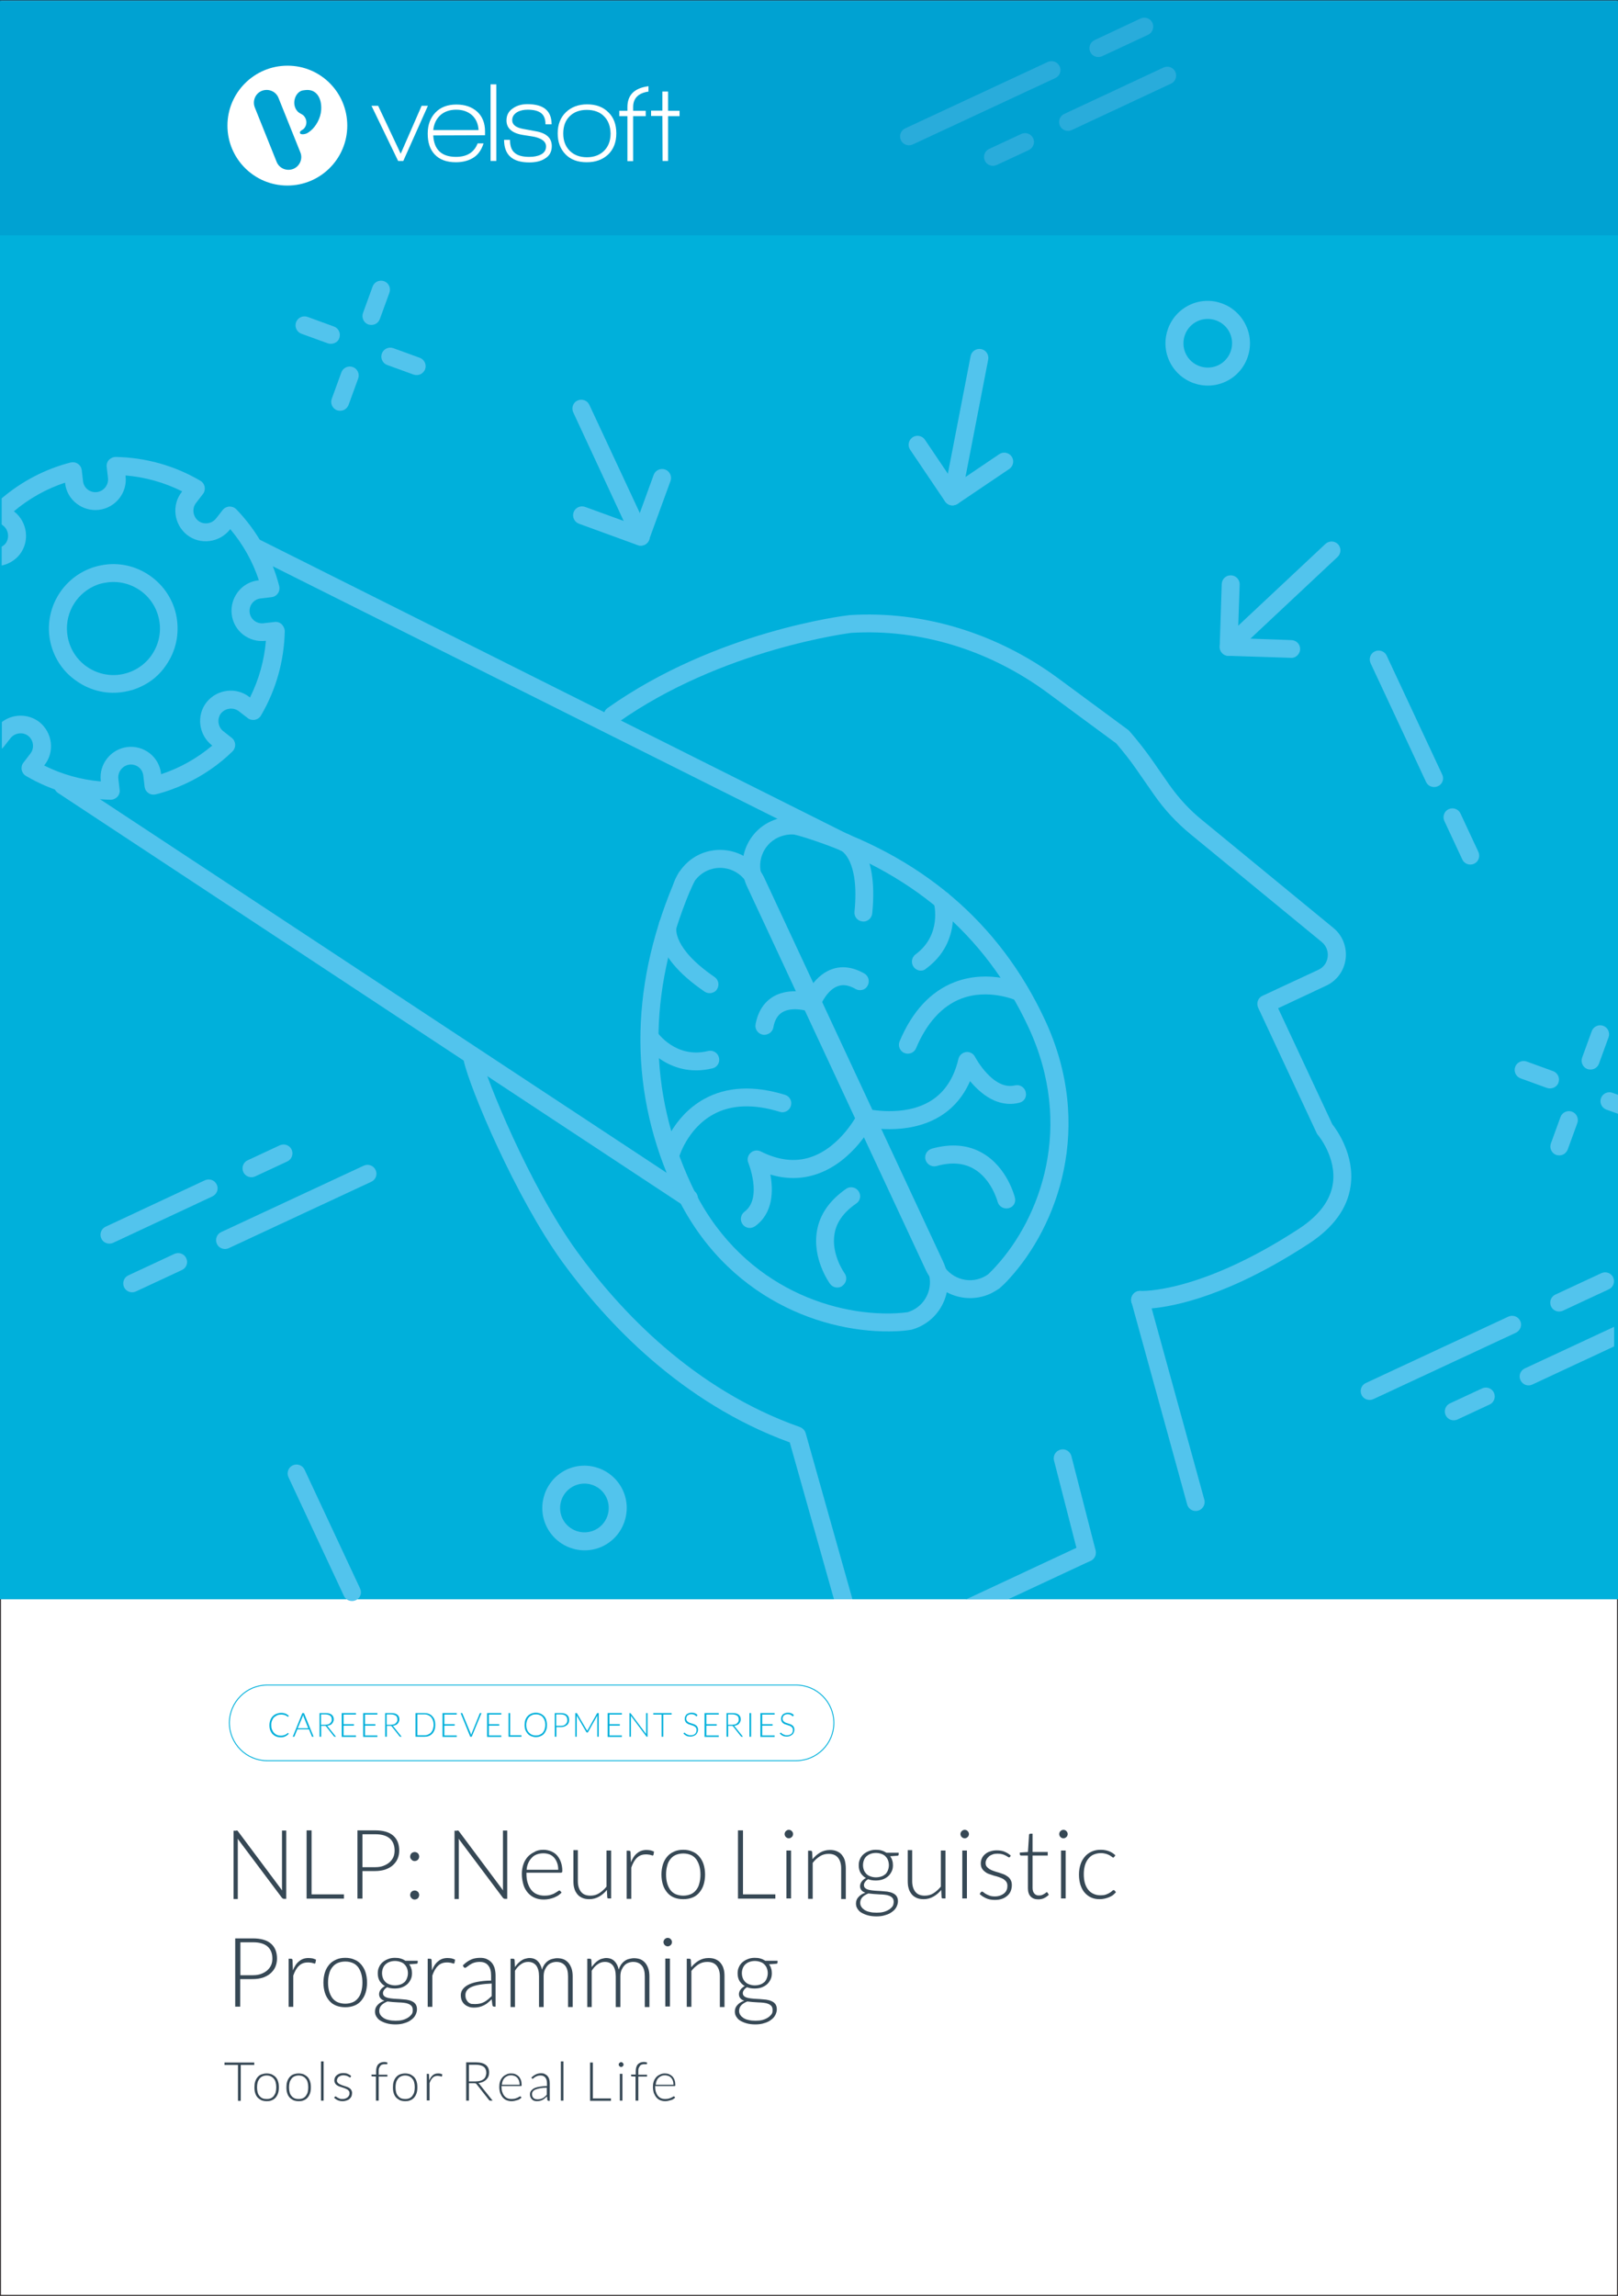 <svg xmlns="http://www.w3.org/2000/svg" x="0px" y="0px" viewBox="0 0 875 1241" style="enable-background:new 0 0 875 1241;"><rect x="0" y="0" width="875" height="1241" fill="#333333" stroke="none"/><defs></defs><style type="text/css">	.st0{fill:#FFFFFF;stroke:#231F20;stroke-miterlimit:10;}	.st1{fill:#00B0DB;}	.st2{fill:#52C4ED;}	.st3{fill:#364855;}	.st4{fill:#0095CB;fill-opacity:0.5;}	.st5{fill:#FFFFFF;}	.st6{display:none;}</style><g><g id="Template"><rect y="0" class="st0" width="875" height="1241"></rect></g><g id="Layer_4"><rect x="0" y="0.5" class="st1" width="875" height="864"></rect><g><path class="st2" d="M348.6,294.5c-2.4,1.1-5.3,0.1-6.4-2.3L310,222.9c-1.1-2.4-0.1-5.3,2.3-6.4s5.3-0.1,6.4,2.3L351,288&#10;&#9;&#9;&#9;&#9;&#9;C352.1,290.5,351.1,293.3,348.6,294.5z"></path><path class="st2" d="M348.6,294.5c-1.2,0.5-2.5,0.6-3.7,0.2l-31.8-11.6c-2.5-0.9-3.8-3.7-2.9-6.2c0.9-2.5,3.7-3.8,6.2-2.9&#10;&#9;&#9;&#9;&#9;&#9;l27.2,9.9l9.9-27.2c0.9-2.5,3.7-3.8,6.2-2.9c2.5,0.9,3.8,3.7,2.9,6.2l-11.6,31.8C350.7,292.9,349.8,293.9,348.6,294.5z"></path><path class="st2" d="M517.2,272.7c-0.9,0.4-1.9,0.6-3,0.4c-2.6-0.5-4.3-3-3.8-5.7l14.5-74.9c0.5-2.6,3-4.3,5.7-3.8&#10;&#9;&#9;&#9;&#9;&#9;c2.6,0.5,4.3,3,3.8,5.7l-14.5,74.9C519.6,270.8,518.6,272.1,517.2,272.7z"></path><path class="st2" d="M517.2,272.7c-0.9,0.4-2,0.6-3,0.4c-1.3-0.2-2.4-1-3.1-2l-18.9-28c-1.5-2.2-0.9-5.2,1.3-6.7&#10;&#9;&#9;&#9;&#9;&#9;c2.2-1.5,5.2-0.9,6.7,1.3l16.2,24l24-16.2c2.2-1.5,5.2-0.9,6.7,1.3c1.5,2.2,0.9,5.2-1.3,6.7l-28,18.9&#10;&#9;&#9;&#9;&#9;&#9;C517.7,272.5,517.5,272.6,517.2,272.7z"></path><path class="st2" d="M666.5,354.1c-1.8,0.9-4.1,0.5-5.6-1.1c-1.8-1.9-1.7-5,0.2-6.8l55.7-52.2c2-1.8,5-1.7,6.8,0.2&#10;&#9;&#9;&#9;&#9;&#9;c1.8,1.9,1.7,5-0.2,6.8l-55.7,52.2C667.4,353.6,666.9,353.9,666.5,354.1z"></path><path class="st2" d="M700.3,355.2c-0.7,0.3-1.4,0.5-2.2,0.4l-33.8-1.1c-2.7-0.1-4.8-2.3-4.7-5l1.1-33.8c0.1-2.7,2.3-4.8,5-4.7&#10;&#9;&#9;&#9;&#9;&#9;c2.7,0.1,4.8,2.3,4.7,5l-1,29l29,1c2.7,0.1,4.8,2.3,4.7,5C703,352.8,701.9,354.4,700.3,355.2z"></path><path class="st2" d="M76.1,371.2c-2.7,1.3-5.6,2.2-8.6,2.7c-9.2,1.7-18.4-0.4-26-5.7C33.8,363,28.7,355,27,345.9&#10;&#9;&#9;&#9;&#9;&#9;c-3.4-18.9,9.2-37,28.1-40.4c9.2-1.7,18.4,0.4,26,5.7c7.6,5.3,12.8,13.3,14.4,22.4c1.6,9.2-0.4,18.4-5.7,26&#10;&#9;&#9;&#9;&#9;&#9;C86.4,364.7,81.6,368.7,76.1,371.2z M50.7,316.9c-10.1,4.7-16.2,15.8-14.1,27.3c1.2,6.6,4.9,12.4,10.4,16.2&#10;&#9;&#9;&#9;&#9;&#9;c5.5,3.8,12.2,5.3,18.8,4.1c6.6-1.2,12.4-4.9,16.2-10.4c3.8-5.5,5.3-12.2,4.1-18.8c-1.2-6.6-4.9-12.4-10.4-16.2&#10;&#9;&#9;&#9;&#9;&#9;c-5.5-3.8-12.2-5.3-18.8-4.1l0,0C54.7,315.3,52.6,316,50.7,316.9z"></path><path class="st2" d="M458.6,459.7c-1.3,0.6-2.8,0.6-4.2-0.1L136.3,300.5c-2.4-1.2-3.4-4.1-2.2-6.5c1.2-2.4,4.1-3.4,6.5-2.2&#10;&#9;&#9;&#9;&#9;&#9;L458.7,451c2.4,1.2,3.4,4.1,2.2,6.5C460.3,458.5,459.5,459.3,458.6,459.7z"></path><path class="st2" d="M374.7,652.2c-1.5,0.7-3.3,0.6-4.7-0.3L31.3,428.6c-2.2-1.5-2.8-4.5-1.4-6.7c1.5-2.2,4.5-2.8,6.7-1.4&#10;&#9;&#9;&#9;&#9;&#9;l338.7,223.2c2.2,1.5,2.8,4.5,1.4,6.7C376.2,651.3,375.5,651.9,374.7,652.2z"></path><path class="st2" d="M672,692.4c-35,16.3-54.8,15.1-55.8,15.1c-2.7-0.2-4.7-2.5-4.5-5.2c0.2-2.6,2.5-4.7,5.1-4.5l0,0&#10;&#9;&#9;&#9;&#9;&#9;c0.3,0,31.6,1.6,85.5-33.5c10.9-7.1,17.2-15.4,18.5-24.5c2.1-14.2-8-26.2-8.1-26.3c-0.3-0.3-0.5-0.7-0.7-1.1l-31.6-67.7&#10;&#9;&#9;&#9;&#9;&#9;c-1.1-2.4-0.1-5.3,2.3-6.4l30.3-14.1c2.8-1.3,4.6-3.8,5-6.9c0.4-3.1-0.8-6.1-3.2-8.1l-71-58.3c-7.3-6-14-13.1-19.7-21.3&#10;&#9;&#9;&#9;&#9;&#9;l-9.6-13.8c-3.3-4.8-7-9.4-10.8-13.9l-37.3-27.5c-31.4-23.1-69-34.6-106.1-32.3c-0.4,0.1-69.6,8.5-126.2,48.5&#10;&#9;&#9;&#9;&#9;&#9;c-2.2,1.6-5.2,1-6.7-1.2c-1.5-2.2-1-5.2,1.2-6.7c58.7-41.5,128-49.9,130.9-50.2c39.6-2.5,79.5,9.7,112.7,34.1l37.7,27.8&#10;&#9;&#9;&#9;&#9;&#9;c0.3,0.2,0.5,0.4,0.8,0.7c4.2,4.8,8.2,9.9,11.9,15.1l9.6,13.8c5.2,7.4,11.2,13.9,17.9,19.3l71,58.3c5,4.1,7.4,10.4,6.6,16.8&#10;&#9;&#9;&#9;&#9;&#9;c-0.8,6.3-4.7,11.7-10.5,14.4L691.2,545l29.3,62.7c2.3,2.9,12.3,16.7,9.9,33.4c-1.7,12.1-9.4,22.6-22.8,31.3&#10;&#9;&#9;&#9;&#9;&#9;C694.4,681,682.5,687.5,672,692.4z"></path><path class="st2" d="M648.7,816.3c-0.2,0.1-0.5,0.2-0.8,0.3c-2.6,0.7-5.2-0.8-5.9-3.4l-30.1-109.3c-0.7-2.6,0.8-5.3,3.4-5.9&#10;&#9;&#9;&#9;&#9;&#9;c2.6-0.7,5.2,0.8,5.9,3.4l30.1,109.3C651.9,812.9,650.8,815.3,648.7,816.3z"></path><path class="st2" d="M589.8,843.7c-0.3,0.1-0.6,0.2-0.8,0.3c-2.6,0.7-5.2-0.9-5.9-3.5l-13.1-51c-0.7-2.6,0.9-5.2,3.5-5.9&#10;&#9;&#9;&#9;&#9;&#9;c2.6-0.7,5.2,0.9,5.9,3.5l13.1,51C593,840.4,591.9,842.7,589.8,843.7z"></path><path class="st2" d="M373.1,481.7l-9.1-3.2c0.7-2.5,1.9-5,3.4-7.2l8.3,4.9C374.7,478,373.9,479.8,373.1,481.7z"></path><path class="st2" d="M497.2,717.2c-1.5,0.7-2.9,1.2-4.4,1.6c-3.2,0.5-5.8,0.7-8.2,0.8c-38.2,1.6-92.4-17.1-119.6-75.3&#10;&#9;&#9;&#9;&#9;&#9;c-24.6-52.7-24.9-108.7-0.9-166.3c0.9-2.2,1.9-4.3,3-6.3c2.9-4.4,6.6-7.7,11.1-9.8c13.3-6.2,29.1-0.4,35.2,12.8l96.6,207.2&#10;&#9;&#9;&#9;&#9;&#9;C516.3,695.2,510.5,711,497.2,717.2z M382.3,470.7c-2.8,1.3-5.2,3.4-6.9,5.9c-0.7,1.4-1.5,3.2-2.3,5.1&#10;&#9;&#9;&#9;&#9;&#9;c-22.9,55-22.7,108.3,0.7,158.5c25.1,53.9,75.2,71.3,110.5,69.7c2.2-0.1,4.4-0.3,6.6-0.6c0.4-0.1,1.3-0.5,2.3-0.9&#10;&#9;&#9;&#9;&#9;&#9;c8.4-3.9,12.1-14,8.1-22.4l-96.6-207.2C400.8,470.4,390.7,466.8,382.3,470.7z"></path><path class="st2" d="M385.8,536.4c-1.5,0.7-3.3,0.6-4.8-0.4c-29.8-20.3-24.9-36.3-24.3-38c0.9-2.5,3.7-3.8,6.2-2.8&#10;&#9;&#9;&#9;&#9;&#9;c2.4,0.9,3.7,3.6,2.9,6.1c-0.1,0.5-2.2,11.2,20.6,26.8c2.2,1.5,2.8,4.5,1.3,6.7C387.3,535.5,386.6,536.1,385.8,536.4z"></path><path class="st2" d="M386.2,577.2c-0.3,0.1-0.6,0.2-0.9,0.3c-24,5.8-37.4-13.5-38-14.3c-1.5-2.2-0.9-5.2,1.3-6.7&#10;&#9;&#9;&#9;&#9;&#9;c2.3-1.5,5.2-0.9,6.7,1.3c0.4,0.6,10.3,14.6,27.7,10.3c2.6-0.6,5.2,1,5.8,3.6C389.4,574,388.2,576.3,386.2,577.2z"></path><path class="st2" d="M407.5,663.3c-2,1-4.5,0.4-5.9-1.5c-1.6-2.2-1.1-5.2,1-6.8c9.8-7.2,2.2-26.2,2.1-26.4&#10;&#9;&#9;&#9;&#9;&#9;c-0.8-1.9-0.3-4,1.2-5.4c1.5-1.4,3.7-1.7,5.5-0.8c9.5,4.8,18.6,5.9,27,3.1c16.5-5.5,25.5-23.6,25.6-23.8&#10;&#9;&#9;&#9;&#9;&#9;c1.2-2.4,4.1-3.4,6.5-2.2c2.4,1.2,3.4,4.1,2.2,6.5c-0.4,0.9-10.9,21.9-31.1,28.7c-8,2.7-16.4,2.8-25,0.2&#10;&#9;&#9;&#9;&#9;&#9;c1.6,8.6,1.6,20.8-8.2,27.9C408.1,663,407.8,663.1,407.5,663.3z"></path><path class="st2" d="M364.3,629.1c-1,0.5-2.2,0.6-3.3,0.3c-2.6-0.7-4.1-3.4-3.4-5.9c0.2-0.8,5.5-19.7,23.3-29.5&#10;&#9;&#9;&#9;&#9;&#9;c12-6.6,26.7-7.4,43.6-2.2c2.6,0.8,4,3.5,3.2,6c-0.8,2.6-3.5,4-6,3.2c-14.2-4.4-26.4-3.9-36,1.4c-14.2,7.8-18.6,23.4-18.6,23.5&#10;&#9;&#9;&#9;&#9;&#9;C366.5,627.5,365.5,628.6,364.3,629.1z"></path><path class="st2" d="M415.4,558.9c-0.9,0.4-1.9,0.6-2.9,0.4c-2.6-0.5-4.4-3-3.9-5.6c1.3-7,4.6-12.1,9.8-15.1&#10;&#9;&#9;&#9;&#9;&#9;c9.7-5.6,22.3-1,22.9-0.8c2.5,0.9,3.8,3.7,2.9,6.2c-0.9,2.5-3.7,3.8-6.2,2.9c-2.5-0.9-10-2.6-14.8,0.2c-2.6,1.5-4.3,4.3-5,8.4&#10;&#9;&#9;&#9;&#9;&#9;C417.9,557,416.8,558.3,415.4,558.9z"></path><path class="st2" d="M454.9,695.5c-2.1,1-4.6,0.4-6-1.5c-0.4-0.5-9.7-13.5-7.1-28.6c1.5-9,6.9-16.6,15.8-22.8&#10;&#9;&#9;&#9;&#9;&#9;c2.2-1.5,5.2-0.9,6.7,1.3c1.5,2.2,1,5.2-1.3,6.7c-6.7,4.6-10.7,10.1-11.7,16.4c-1.9,10.9,5.3,21.1,5.4,21.2&#10;&#9;&#9;&#9;&#9;&#9;c1.6,2.2,1.1,5.2-1.1,6.8C455.5,695.2,455.2,695.3,454.9,695.5z"></path><path class="st2" d="M535.8,699.2c-13.3,6.2-29.1,0.4-35.2-12.8l-96.6-207.2c-6.2-13.3-0.4-29.1,12.8-35.2&#10;&#9;&#9;&#9;&#9;&#9;c4.5-2.1,9.4-2.9,14.2-2.3c2.6,0.5,4.9,1.1,7.2,1.9c59.5,18.6,102.2,54.8,126.8,107.5c27.2,58.2,6.6,111.9-19.2,140.1&#10;&#9;&#9;&#9;&#9;&#9;c-1.6,1.8-3.4,3.6-5.4,5.3C538.6,697.7,537.2,698.5,535.8,699.2z M420.8,452.7c-8.4,3.9-12.1,14-8.1,22.4l96.6,207.2&#10;&#9;&#9;&#9;&#9;&#9;c3.9,8.4,14,12.1,22.4,8.1c1-0.5,1.9-1,2.7-1.6c1.1-1.1,2.7-2.6,4.1-4.2c23.9-26.1,42.8-75.6,17.6-129.5&#10;&#9;&#9;&#9;&#9;&#9;c-23.4-50.2-64.1-84.6-120.9-102.4c-2-0.6-3.9-1.2-5.9-1.6C426.7,450.9,423.7,451.4,420.8,452.7z"></path><path class="st2" d="M468.9,497.7c-0.8,0.4-1.6,0.5-2.5,0.4c-2.7-0.3-4.6-2.6-4.3-5.3c2.8-28.1-7.2-33-7.3-33&#10;&#9;&#9;&#9;&#9;&#9;c-2.4-1.1-3.6-3.9-2.6-6.3c1-2.4,3.6-3.7,6-2.8c1.8,0.6,17.1,7.1,13.5,43C471.5,495.5,470.4,497,468.9,497.7z"></path><path class="st2" d="M500,524.2c-2,1-4.5,0.4-5.9-1.5c-1.6-2.2-1.1-5.2,1-6.8c14.4-10.6,10.1-27.2,9.9-27.9&#10;&#9;&#9;&#9;&#9;&#9;c-0.7-2.6,0.8-5.2,3.4-6c2.6-0.7,5.2,0.8,5.9,3.3c0.3,1,6.5,23.6-13.5,38.3C500.5,523.9,500.2,524,500,524.2z"></path><path class="st2" d="M552.1,595.8c-0.3,0.1-0.6,0.2-0.9,0.3c-11.7,2.9-21-5-26.6-11.7c-3.6,8.2-9,14.6-16.2,19&#10;&#9;&#9;&#9;&#9;&#9;c-18.1,11.1-41,5.7-42,5.4c-2.6-0.6-4.2-3.3-3.5-5.9c0.6-2.6,3.3-4.2,5.8-3.5c0.2,0,20,4.7,34.6-4.3c7.5-4.6,12.6-12.3,15-22.7&#10;&#9;&#9;&#9;&#9;&#9;c0.5-2,2.1-3.4,4.1-3.7c2-0.3,4,0.8,4.9,2.6c0.1,0.2,9.7,18.3,21.6,15.4c2.6-0.6,5.2,1,5.8,3.6&#10;&#9;&#9;&#9;&#9;&#9;C555.3,592.6,554.2,594.9,552.1,595.8z"></path><path class="st2" d="M553.8,540.8c-1.2,0.6-2.7,0.6-4.1,0c-0.3-0.1-15.2-6.7-30.1-0.9c-10.2,4-18.4,13-24.2,26.7&#10;&#9;&#9;&#9;&#9;&#9;c-1,2.5-3.9,3.6-6.3,2.6c-2.5-1-3.6-3.9-2.6-6.3c6.8-16.2,16.8-27,29.7-32c18.9-7.3,36.8,0.8,37.5,1.1c2.4,1.1,3.5,4,2.4,6.4&#10;&#9;&#9;&#9;&#9;&#9;C555.6,539.5,554.8,540.3,553.8,540.8z"></path><path class="st2" d="M467.1,534.8c-1.4,0.6-3,0.6-4.4-0.2c-3.7-2.1-6.8-2.6-9.7-1.5c-5.3,1.9-8.8,8.9-9.6,11.2&#10;&#9;&#9;&#9;&#9;&#9;c-0.9,2.5-3.7,3.8-6.2,2.9c-2.5-0.9-3.8-3.7-2.9-6.2c0.2-0.5,4.8-13.1,15.3-17c5.6-2.1,11.6-1.3,17.8,2.2&#10;&#9;&#9;&#9;&#9;&#9;c2.3,1.3,3.1,4.3,1.8,6.6C468.7,533.7,468,534.4,467.1,534.8z"></path><path class="st2" d="M546.3,652.8c-0.3,0.1-0.6,0.2-0.9,0.3c-2.6,0.6-5.2-0.9-5.9-3.5c-0.1-0.3-3.3-12.3-12.9-17.8&#10;&#9;&#9;&#9;&#9;&#9;c-5.5-3.2-12.3-3.7-20.1-1.5c-2.6,0.7-5.2-0.8-6-3.4c-0.7-2.6,0.8-5.2,3.4-6c10.5-2.9,19.8-2.1,27.6,2.5&#10;&#9;&#9;&#9;&#9;&#9;c13.2,7.7,17.1,23.1,17.3,23.8C549.5,649.6,548.4,651.9,546.3,652.8z"></path><path class="st2" d="M192.4,865c-2.4,1.1-5.3,0.1-6.4-2.3l-30-64.2c-1.1-2.4-0.1-5.3,2.3-6.4c2.4-1.1,5.3-0.1,6.4,2.3l30,64.2&#10;&#9;&#9;&#9;&#9;&#9;C195.9,861,194.9,863.9,192.4,865z"></path><path class="st2" d="M777.6,425c-2.4,1.1-5.3,0.1-6.4-2.3l-30-64.2c-1.1-2.4-0.1-5.3,2.3-6.4c2.4-1.1,5.3-0.1,6.4,2.3l30,64.2&#10;&#9;&#9;&#9;&#9;&#9;C781.1,421,780.1,423.9,777.6,425z"></path><path class="st2" d="M797.2,466.9c-2.4,1.1-5.3,0.1-6.4-2.3l-9.7-20.8c-1.1-2.4-0.1-5.3,2.3-6.4c2.4-1.1,5.3-0.1,6.4,2.3&#10;&#9;&#9;&#9;&#9;&#9;l9.7,20.8C800.6,462.9,799.6,465.8,797.2,466.9z"></path><path class="st2" d="M181,185.4c-1.1,0.5-2.4,0.6-3.7,0.2l-14.3-5.2c-2.5-0.9-3.8-3.7-2.9-6.2c0.9-2.5,3.7-3.8,6.2-2.9l14.3,5.2&#10;&#9;&#9;&#9;&#9;&#9;c2.5,0.9,3.8,3.7,2.9,6.2C183.1,184,182.2,184.9,181,185.4z"></path><path class="st2" d="M227.4,202.3c-1.1,0.5-2.4,0.6-3.7,0.2l-14.3-5.2c-2.5-0.9-3.8-3.7-2.9-6.2c0.9-2.5,3.7-3.8,6.2-2.9&#10;&#9;&#9;&#9;&#9;&#9;l14.3,5.2c2.5,0.9,3.8,3.7,2.9,6.2C229.4,200.8,228.5,201.8,227.4,202.3z"></path><path class="st2" d="M186,221.6c-1.1,0.5-2.4,0.6-3.7,0.2c-2.5-0.9-3.8-3.7-2.9-6.2l5.2-14.3c0.9-2.5,3.7-3.8,6.2-2.9&#10;&#9;&#9;&#9;&#9;&#9;c2.5,0.9,3.8,3.7,2.9,6.2l-5.2,14.3C188,220.1,187.1,221.1,186,221.6z"></path><path class="st2" d="M202.9,175.2c-1.1,0.5-2.4,0.6-3.7,0.2c-2.5-0.9-3.8-3.7-2.9-6.2l5.2-14.3c0.9-2.5,3.7-3.8,6.2-2.9&#10;&#9;&#9;&#9;&#9;&#9;c2.5,0.9,3.8,3.7,2.9,6.2l-5.2,14.3C204.9,173.8,204,174.7,202.9,175.2z"></path><path class="st2" d="M840.3,587.9c-1.1,0.5-2.4,0.6-3.7,0.2l-14.3-5.2c-2.5-0.9-3.8-3.7-2.9-6.2c0.9-2.5,3.7-3.8,6.2-2.9&#10;&#9;&#9;&#9;&#9;&#9;l14.3,5.2c2.5,0.9,3.8,3.7,2.9,6.2C842.4,586.5,841.4,587.4,840.3,587.9z"></path><path class="st2" d="M845.3,624.1c-1.1,0.5-2.4,0.6-3.7,0.2c-2.5-0.9-3.8-3.7-2.9-6.2l5.2-14.3c0.9-2.5,3.7-3.8,6.2-2.9&#10;&#9;&#9;&#9;&#9;&#9;c2.5,0.9,3.8,3.7,2.9,6.2l-5.2,14.3C847.3,622.6,846.4,623.6,845.3,624.1z"></path><path class="st2" d="M862.2,577.7c-1.1,0.5-2.4,0.6-3.7,0.2c-2.5-0.9-3.8-3.7-2.9-6.2l5.2-14.3c0.9-2.5,3.7-3.8,6.2-2.9&#10;&#9;&#9;&#9;&#9;&#9;c2.5,0.9,3.8,3.7,2.9,6.2l-5.2,14.3C864.2,576.3,863.3,577.2,862.2,577.7z"></path><path class="st2" d="M662.8,206.3c-11.4,5.3-25,0.4-30.4-11.1c-5.3-11.4-0.4-25,11-30.4s25-0.4,30.4,11.1&#10;&#9;&#9;&#9;&#9;&#9;C679.2,187.3,674.2,201,662.8,206.3z M647.6,173.6c-6.6,3.1-9.4,10.9-6.4,17.5c3.1,6.6,10.9,9.4,17.5,6.4&#10;&#9;&#9;&#9;&#9;&#9;c6.6-3.1,9.4-10.9,6.4-17.5C662,173.4,654.2,170.6,647.6,173.6z"></path><path class="st2" d="M325.8,835.9c-11.4,5.3-25,0.4-30.4-11.1c-5.3-11.4-0.4-25,11-30.4c11.4-5.3,25-0.4,30.4,11.1&#10;&#9;&#9;&#9;&#9;&#9;C342.1,816.9,337.2,830.5,325.8,835.9z M310.5,803.2c-6.6,3.1-9.4,10.9-6.4,17.5c3.1,6.6,10.9,9.4,17.5,6.4&#10;&#9;&#9;&#9;&#9;&#9;c6.6-3.1,9.4-10.9,6.4-17.5S317.1,800.1,310.5,803.2z"></path><path class="st2" d="M200.8,638.8l-77.1,35.9c-2.4,1.1-5.3,0.1-6.4-2.3c-1.1-2.4-0.1-5.3,2.3-6.4l77.1-35.9&#10;&#9;&#9;&#9;&#9;&#9;c2.4-1.1,5.3-0.1,6.4,2.3C204.3,634.8,203.2,637.7,200.8,638.8z"></path><path class="st2" d="M98.4,686.5l-24.9,11.6c-2.4,1.1-5.3,0.1-6.4-2.3c-1.1-2.4-0.1-5.3,2.3-6.4l24.9-11.6&#10;&#9;&#9;&#9;&#9;&#9;c2.4-1.1,5.3-0.1,6.4,2.3C101.9,682.5,100.8,685.4,98.4,686.5z"></path><path class="st2" d="M114.9,646.7l-53.7,25.1c-2.4,1.1-5.3,0.1-6.4-2.3c-1.1-2.4-0.1-5.3,2.3-6.4l53.7-25.1&#10;&#9;&#9;&#9;&#9;&#9;c2.4-1.1,5.3-0.1,6.4,2.3C118.4,642.7,117.3,645.5,114.9,646.7z"></path><path class="st2" d="M155.4,627.8l-17.4,8.1c-2.4,1.1-5.3,0.1-6.4-2.3c-1.1-2.4-0.1-5.3,2.3-6.4l17.4-8.1&#10;&#9;&#9;&#9;&#9;&#9;c2.4-1.1,5.3-0.1,6.4,2.3C158.8,623.8,157.8,626.7,155.4,627.8z"></path><path class="st2" d="M570.7,42.2l-77.1,35.9c-2.4,1.1-5.3,0.1-6.4-2.3c-1.1-2.4-0.1-5.3,2.3-6.4l77.1-35.9&#10;&#9;&#9;&#9;&#9;&#9;c2.4-1.1,5.3-0.1,6.4,2.3C574.2,38.2,573.1,41.1,570.7,42.2z"></path><path class="st2" d="M620.9,18.8L596,30.4c-2.4,1.1-5.3,0.1-6.4-2.3c-1.1-2.4-0.1-5.3,2.3-6.4L616.8,10c2.4-1.1,5.3-0.1,6.4,2.3&#10;&#9;&#9;&#9;&#9;&#9;S623.3,17.7,620.9,18.8z"></path><path class="st2" d="M633.3,45.2l-53.7,25.1c-2.4,1.1-5.3,0.1-6.4-2.3c-1.1-2.4-0.1-5.3,2.3-6.4l53.7-25.1&#10;&#9;&#9;&#9;&#9;&#9;c2.4-1.1,5.3-0.1,6.4,2.3C636.7,41.2,635.7,44.1,633.3,45.2z"></path><path class="st2" d="M556.4,81.1L539,89.2c-2.4,1.1-5.3,0.1-6.4-2.3c-1.1-2.4-0.1-5.3,2.3-6.4l17.4-8.1c2.4-1.1,5.3-0.1,6.4,2.3&#10;&#9;&#9;&#9;&#9;&#9;C559.9,77,558.8,79.9,556.4,81.1z"></path><path class="st2" d="M819.8,720.4l-77.1,35.9c-2.4,1.1-5.3,0.1-6.4-2.3c-1.1-2.4-0.1-5.3,2.3-6.4l77.1-35.9&#10;&#9;&#9;&#9;&#9;&#9;c2.4-1.1,5.3-0.1,6.4,2.3C823.3,716.3,822.2,719.2,819.8,720.4z"></path><path class="st2" d="M870.1,696.9l-24.9,11.6c-2.4,1.1-5.3,0.1-6.4-2.3c-1.1-2.4-0.1-5.3,2.3-6.4l24.9-11.6&#10;&#9;&#9;&#9;&#9;&#9;c2.4-1.1,5.3-0.1,6.4,2.3C873.5,692.9,872.5,695.8,870.1,696.9z"></path><path class="st2" d="M805.6,759.2l-17.4,8.1c-2.4,1.1-5.3,0.1-6.4-2.3c-1.1-2.4-0.1-5.3,2.3-6.4l17.4-8.1&#10;&#9;&#9;&#9;&#9;&#9;c2.4-1.1,5.3-0.1,6.4,2.3S808,758.1,805.6,759.2z"></path><g><path class="st2" d="M545.2,864.5l44.6-20.8c2.4-1.1,3.5-4,2.3-6.4c-1.1-2.4-4-3.5-6.4-2.3l-63.4,29.6H545.2z"></path><path class="st2" d="M427.1,779.7l23.9,84.8H461l-25.3-89.8c-0.4-1.5-1.6-2.7-3.1-3.3c-57.6-20.3-97.4-62.9-120.7-95.1&#10;&#9;&#9;&#9;&#9;&#9;&#9;c-25.7-35.6-49-93.2-51.7-105c-0.6-2.6-3.2-4.2-5.8-3.6c-2.6,0.6-4.2,3.2-3.6,5.8c3.4,15.1,27.8,73.2,53.2,108.5&#10;&#9;&#9;&#9;&#9;&#9;&#9;C327.9,714.9,368.4,758.3,427.1,779.7z"></path></g><path class="st2" d="M152.3,337.4c-1-0.9-2.4-1.4-3.8-1.2l-6,0.7c-1.8,0.2-3.6-0.3-5-1.4c-1.4-1.1-2.3-2.7-2.5-4.5&#10;&#9;&#9;&#9;&#9;&#9;c-0.2-1.8,0.3-3.6,1.4-5c1.1-1.4,2.7-2.3,4.5-2.5l6-0.7c1.4-0.2,2.6-0.9,3.4-2.1c0.8-1.1,1-2.6,0.7-3.9&#10;&#9;&#9;&#9;&#9;&#9;c-4-15.6-12-29.9-23.2-41.5c-1-1-2.3-1.5-3.7-1.5c-1.4,0.1-2.7,0.7-3.6,1.8l-3.7,4.7c-2.3,2.9-6.7,3.5-9.6,1.2&#10;&#9;&#9;&#9;&#9;&#9;c-2.9-2.3-3.5-6.7-1.2-9.6l3.7-4.8c0.9-1.1,1.2-2.5,1-3.9c-0.3-1.4-1.1-2.6-2.3-3.3c-13.9-8.2-29.7-12.6-45.8-12.9&#10;&#9;&#9;&#9;&#9;&#9;c-1.4,0-2.7,0.6-3.7,1.6c-0.9,1-1.4,2.4-1.2,3.8l0.7,6c0.4,3.7-2.2,7.1-6,7.6c-1.8,0.2-3.6-0.3-5-1.4c-1.4-1.1-2.3-2.7-2.5-4.5&#10;&#9;&#9;&#9;&#9;&#9;c0,0,0,0,0,0l-0.7-6c-0.2-1.4-0.9-2.6-2.1-3.4c-1.1-0.8-2.6-1-3.9-0.7c-13.7,3.5-26.5,10.2-37.3,19.4v14.1l0.9,0.7&#10;&#9;&#9;&#9;&#9;&#9;c2.9,2.3,3.4,6.7,1.2,9.6c-0.6,0.7-1.3,1.3-2.1,1.7v10.2c3.7-0.8,7.1-2.7,9.7-5.9c5.6-7.1,4.3-17.5-2.8-23.2l-0.3-0.2&#10;&#9;&#9;&#9;&#9;&#9;c8.2-6.9,17.6-12.2,27.7-15.5l0,0.3c0.5,4.4,2.7,8.3,6.2,11c3.5,2.7,7.8,3.9,12.1,3.4c9-1.1,15.5-9.3,14.4-18.3l0-0.3&#10;&#9;&#9;&#9;&#9;&#9;c10.6,0.9,21,3.8,30.6,8.6l-0.2,0.3c-5.6,7.1-4.3,17.5,2.8,23.2c7.1,5.6,17.5,4.3,23.2-2.8l0.2-0.3c6.9,8.2,12.2,17.6,15.5,27.7&#10;&#9;&#9;&#9;&#9;&#9;l-0.3,0c-4.4,0.5-8.3,2.7-11,6.2c-2.7,3.5-3.9,7.8-3.4,12.1c0.5,4.4,2.7,8.3,6.1,11c3.5,2.7,7.8,3.9,12.1,3.4l0.3,0&#10;&#9;&#9;&#9;&#9;&#9;c-0.9,10.6-3.8,21-8.6,30.6l-0.3-0.2c-7.1-5.6-17.5-4.3-23.2,2.8c-5.6,7.1-4.3,17.5,2.8,23.2l0.3,0.2&#10;&#9;&#9;&#9;&#9;&#9;c-8.2,6.9-17.6,12.2-27.7,15.5l0-0.3c-0.5-4.4-2.7-8.3-6.1-11c-3.5-2.7-7.8-3.9-12.1-3.4c-9,1.1-15.5,9.3-14.4,18.3l0,0.3&#10;&#9;&#9;&#9;&#9;&#9;c-10.6-0.9-21-3.8-30.6-8.6l0.2-0.3c5.6-7.1,4.3-17.5-2.8-23.2c-6.1-4.7-14.5-4.5-20.3,0v14.4c0.4-0.3,0.7-0.6,1-1l3.7-4.7&#10;&#9;&#9;&#9;&#9;&#9;c2.3-2.9,6.7-3.5,9.6-1.2c2.9,2.3,3.4,6.7,1.1,9.6l-3.7,4.8c-0.9,1.1-1.2,2.5-1,3.9c0.3,1.4,1.1,2.6,2.3,3.3&#10;&#9;&#9;&#9;&#9;&#9;c13.9,8.2,29.7,12.6,45.8,12.9c1.4,0,2.7-0.6,3.7-1.6c0.9-1,1.4-2.4,1.2-3.8l-0.7-6c-0.4-3.7,2.3-7.1,6-7.6&#10;&#9;&#9;&#9;&#9;&#9;c1.8-0.2,3.6,0.3,5,1.4c1.4,1.1,2.3,2.7,2.5,4.6l0.7,6c0.2,1.4,0.9,2.6,2.1,3.4c1.1,0.8,2.6,1,3.9,0.7c5.6-1.4,11-3.4,16.2-5.8&#10;&#9;&#9;&#9;&#9;&#9;c9.3-4.3,17.9-10.2,25.3-17.4c1-1,1.5-2.3,1.5-3.7c-0.1-1.4-0.7-2.7-1.8-3.6l-4.7-3.7c-2.9-2.3-3.4-6.7-1.2-9.6&#10;&#9;&#9;&#9;&#9;&#9;c2.4-2.9,6.7-3.4,9.6-1.2l4.8,3.7c1.1,0.9,2.5,1.2,3.9,1c1.4-0.3,2.6-1.1,3.3-2.3c8.2-13.9,12.6-29.7,12.9-45.8&#10;&#9;&#9;&#9;&#9;&#9;C153.9,339.7,153.3,338.4,152.3,337.4z"></path><path class="st2" d="M875,591.8l-3-1.1c-2.5-0.9-5.3,0.4-6.2,2.9c-0.9,2.5,0.4,5.3,2.9,6.2l6.4,2.3V591.8z"></path><path class="st2" d="M872.9,717.2l-48.3,22.5c-2.4,1.1-3.5,4-2.3,6.4c1.1,2.4,4,3.5,6.4,2.3l44.2-20.6V717.2z"></path></g><g><path class="st3" d="M128.3,989.5c0.1,0.1,0.3,0.2,0.4,0.4l23.9,32c-0.1-0.5-0.1-1-0.1-1.5v-30.9h2.3v36.9h-1.3&#10;&#9;&#9;&#9;&#9;&#9;c-0.4,0-0.7-0.2-1-0.5l-24-32c0.1,0.5,0.1,1,0.1,1.5v31.1h-2.3v-36.9h1.3C128,989.4,128.2,989.4,128.3,989.5z"></path><path class="st3" d="M168.5,1024H186v2.3h-20.2v-36.9h2.7V1024z"></path><path class="st3" d="M196,1011.4v14.9h-2.7v-36.9h9.5c4.3,0,7.6,0.9,9.8,2.8c2.2,1.9,3.3,4.6,3.3,8.1c0,1.6-0.3,3.1-0.9,4.5&#10;&#9;&#9;&#9;&#9;&#9;s-1.5,2.5-2.6,3.5c-1.1,1-2.5,1.7-4.1,2.3c-1.6,0.5-3.4,0.8-5.5,0.8H196z M196,1009.3h6.9c1.6,0,3.1-0.2,4.4-0.7&#10;&#9;&#9;&#9;&#9;&#9;c1.3-0.5,2.4-1.1,3.3-1.9c0.9-0.8,1.6-1.7,2.1-2.8c0.5-1.1,0.7-2.3,0.7-3.6c0-2.8-0.9-5-2.6-6.5s-4.3-2.3-7.8-2.3H196V1009.3z"></path><path class="st3" d="M221.8,1003.5c0-0.3,0.1-0.6,0.2-0.9c0.1-0.3,0.3-0.6,0.5-0.8c0.2-0.2,0.5-0.4,0.8-0.5&#10;&#9;&#9;&#9;&#9;&#9;c0.3-0.1,0.6-0.2,1-0.2c0.3,0,0.6,0.1,0.9,0.2c0.3,0.1,0.6,0.3,0.8,0.5c0.2,0.2,0.4,0.5,0.5,0.8c0.1,0.3,0.2,0.6,0.2,0.9&#10;&#9;&#9;&#9;&#9;&#9;c0,0.3-0.1,0.7-0.2,1c-0.1,0.3-0.3,0.5-0.5,0.8c-0.2,0.2-0.5,0.4-0.8,0.5c-0.3,0.1-0.6,0.2-0.9,0.2c-0.7,0-1.2-0.2-1.7-0.7&#10;&#9;&#9;&#9;&#9;&#9;C222,1004.7,221.8,1004.2,221.8,1003.5z M221.8,1024.3c0-0.3,0.1-0.6,0.2-0.9c0.1-0.3,0.3-0.6,0.5-0.8c0.2-0.2,0.5-0.4,0.8-0.5&#10;&#9;&#9;&#9;&#9;&#9;c0.3-0.1,0.6-0.2,1-0.2c0.3,0,0.6,0.1,0.9,0.2c0.3,0.1,0.6,0.3,0.8,0.5c0.2,0.2,0.4,0.5,0.5,0.8c0.1,0.3,0.2,0.6,0.2,0.9&#10;&#9;&#9;&#9;&#9;&#9;c0,0.3-0.1,0.7-0.2,1c-0.1,0.3-0.3,0.5-0.5,0.8c-0.2,0.2-0.5,0.4-0.8,0.5c-0.3,0.1-0.6,0.2-0.9,0.2c-0.7,0-1.2-0.2-1.7-0.7&#10;&#9;&#9;&#9;&#9;&#9;C222,1025.5,221.8,1024.9,221.8,1024.3z"></path><path class="st3" d="M247.8,989.5c0.1,0.1,0.3,0.2,0.4,0.4l23.9,32c-0.1-0.5-0.1-1-0.1-1.5v-30.9h2.3v36.9h-1.3&#10;&#9;&#9;&#9;&#9;&#9;c-0.4,0-0.7-0.2-1-0.5l-24-32c0.1,0.5,0.1,1,0.1,1.5v31.1h-2.3v-36.9h1.3C247.5,989.4,247.6,989.4,247.8,989.5z"></path><path class="st3" d="M293.9,999.9c1.5,0,2.8,0.3,4.1,0.8c1.2,0.5,2.3,1.2,3.2,2.2c0.9,1,1.6,2.2,2.1,3.6c0.5,1.4,0.8,3,0.8,4.8&#10;&#9;&#9;&#9;&#9;&#9;c0,0.4-0.1,0.6-0.2,0.8c-0.1,0.1-0.3,0.2-0.5,0.2h-18.7v0.5c0,1.9,0.2,3.7,0.7,5.1c0.5,1.5,1.1,2.7,1.9,3.7c0.8,1,1.8,1.8,3,2.3&#10;&#9;&#9;&#9;&#9;&#9;c1.2,0.5,2.5,0.8,4,0.8c1.3,0,2.4-0.1,3.4-0.4c1-0.3,1.8-0.6,2.4-1c0.7-0.4,1.2-0.7,1.6-1s0.7-0.4,0.8-0.4&#10;&#9;&#9;&#9;&#9;&#9;c0.2,0,0.4,0.1,0.5,0.3l0.7,0.8c-0.4,0.5-1,1-1.7,1.5c-0.7,0.5-1.5,0.8-2.3,1.2c-0.8,0.3-1.7,0.6-2.7,0.8&#10;&#9;&#9;&#9;&#9;&#9;c-1,0.2-1.9,0.3-2.9,0.3c-1.8,0-3.4-0.3-4.8-0.9c-1.5-0.6-2.7-1.5-3.8-2.7c-1-1.2-1.9-2.6-2.4-4.3s-0.9-3.7-0.9-5.9&#10;&#9;&#9;&#9;&#9;&#9;c0-1.9,0.3-3.6,0.8-5.1c0.5-1.6,1.3-2.9,2.3-4.1c1-1.1,2.2-2,3.7-2.7C290.4,1000.2,292,999.9,293.9,999.9z M293.9,1001.8&#10;&#9;&#9;&#9;&#9;&#9;c-1.3,0-2.5,0.2-3.6,0.6s-2,1-2.7,1.8c-0.8,0.8-1.4,1.7-1.9,2.8c-0.5,1.1-0.8,2.3-0.9,3.7h17.1c0-1.4-0.2-2.6-0.6-3.7&#10;&#9;&#9;&#9;&#9;&#9;c-0.4-1.1-0.9-2-1.6-2.8c-0.7-0.8-1.5-1.4-2.5-1.8C296.1,1002,295.1,1001.8,293.9,1001.8z"></path><path class="st3" d="M312.5,1000.3v16.6c0,2.4,0.6,4.3,1.7,5.7s2.8,2.1,5.1,2.1c1.7,0,3.3-0.4,4.7-1.3s2.8-2.1,4-3.6v-19.5h2.5&#10;&#9;&#9;&#9;&#9;&#9;v25.9h-1.4c-0.5,0-0.7-0.2-0.7-0.7l-0.2-3.9c-1.2,1.5-2.6,2.7-4.2,3.6c-1.6,0.9-3.3,1.4-5.3,1.4c-1.4,0-2.7-0.2-3.8-0.7&#10;&#9;&#9;&#9;&#9;&#9;s-2-1.1-2.7-2c-0.7-0.9-1.3-1.9-1.6-3.1c-0.4-1.2-0.5-2.6-0.5-4.1v-16.6H312.5z"></path><path class="st3" d="M338.9,1026.3v-25.9h1.3c0.3,0,0.5,0.1,0.6,0.2c0.1,0.1,0.2,0.3,0.2,0.6l0.2,5.5c0.8-2.1,1.9-3.8,3.3-4.9&#10;&#9;&#9;&#9;&#9;&#9;c1.4-1.2,3.1-1.8,5.1-1.8c0.8,0,1.5,0.1,2.2,0.2c0.7,0.2,1.3,0.4,1.9,0.7l-0.3,1.7c-0.1,0.3-0.2,0.4-0.5,0.4&#10;&#9;&#9;&#9;&#9;&#9;c-0.1,0-0.3,0-0.4-0.1c-0.2-0.1-0.4-0.1-0.7-0.2s-0.6-0.2-1.1-0.2c-0.4-0.1-0.9-0.1-1.4-0.1c-2,0-3.6,0.6-4.8,1.8&#10;&#9;&#9;&#9;&#9;&#9;c-1.3,1.2-2.3,3-3.1,5.3v16.9H338.9z"></path><path class="st3" d="M369.5,999.9c1.9,0,3.5,0.3,5,1c1.5,0.6,2.7,1.5,3.7,2.7c1,1.2,1.8,2.6,2.3,4.2s0.8,3.5,0.8,5.5&#10;&#9;&#9;&#9;&#9;&#9;s-0.3,3.9-0.8,5.5s-1.3,3-2.3,4.2c-1,1.2-2.2,2.1-3.7,2.7s-3.1,0.9-5,0.9c-1.9,0-3.5-0.3-5-0.9c-1.5-0.6-2.7-1.5-3.7-2.7&#10;&#9;&#9;&#9;&#9;&#9;c-1-1.2-1.8-2.6-2.3-4.2c-0.5-1.6-0.8-3.5-0.8-5.5s0.3-3.9,0.8-5.5c0.5-1.6,1.3-3,2.3-4.2c1-1.2,2.3-2.1,3.7-2.7&#10;&#9;&#9;&#9;&#9;&#9;C366,1000.2,367.6,999.9,369.5,999.9z M369.5,1024.7c1.5,0,2.9-0.3,4.1-0.8s2.1-1.3,2.9-2.3c0.8-1,1.4-2.2,1.7-3.6&#10;&#9;&#9;&#9;&#9;&#9;c0.4-1.4,0.6-3,0.6-4.7c0-1.7-0.2-3.3-0.6-4.7c-0.4-1.4-1-2.6-1.7-3.6c-0.8-1-1.7-1.8-2.9-2.3c-1.2-0.5-2.5-0.8-4.1-0.8&#10;&#9;&#9;&#9;&#9;&#9;c-1.5,0-2.9,0.3-4.1,0.8c-1.2,0.5-2.1,1.3-2.9,2.3c-0.8,1-1.4,2.2-1.7,3.6c-0.4,1.4-0.6,3-0.6,4.7c0,1.7,0.2,3.3,0.6,4.7&#10;&#9;&#9;&#9;&#9;&#9;s1,2.6,1.7,3.6c0.8,1,1.7,1.8,2.9,2.3C366.6,1024.4,368,1024.7,369.5,1024.7z"></path><path class="st3" d="M401.8,1024h17.5v2.3h-20.2v-36.9h2.7V1024z"></path><path class="st3" d="M428.9,991.4c0,0.3-0.1,0.6-0.2,0.9c-0.1,0.3-0.3,0.5-0.5,0.7c-0.2,0.2-0.5,0.4-0.7,0.5&#10;&#9;&#9;&#9;&#9;&#9;c-0.3,0.1-0.6,0.2-0.9,0.2s-0.6-0.1-0.9-0.2c-0.3-0.1-0.5-0.3-0.7-0.5c-0.2-0.2-0.4-0.4-0.5-0.7c-0.1-0.3-0.2-0.6-0.2-0.9&#10;&#9;&#9;&#9;&#9;&#9;s0.1-0.6,0.2-0.9c0.1-0.3,0.3-0.5,0.5-0.7c0.2-0.2,0.5-0.4,0.7-0.5c0.3-0.1,0.6-0.2,0.9-0.2s0.6,0.1,0.9,0.2&#10;&#9;&#9;&#9;&#9;&#9;c0.3,0.1,0.5,0.3,0.7,0.5c0.2,0.2,0.4,0.5,0.5,0.7C428.8,990.8,428.9,991.1,428.9,991.4z M427.8,1000.3v25.9h-2.5v-25.9H427.8z"></path><path class="st3" d="M437,1026.3v-25.9h1.4c0.5,0,0.7,0.2,0.8,0.7l0.2,3.9c1.2-1.5,2.6-2.7,4.1-3.6c1.6-0.9,3.3-1.4,5.3-1.4&#10;&#9;&#9;&#9;&#9;&#9;c1.4,0,2.7,0.2,3.8,0.7c1.1,0.5,2,1.1,2.7,2c0.7,0.9,1.3,1.9,1.6,3.1s0.5,2.6,0.5,4.1v16.6h-2.5v-16.6c0-2.4-0.6-4.3-1.7-5.7&#10;&#9;&#9;&#9;&#9;&#9;s-2.8-2.1-5.1-2.1c-1.7,0-3.3,0.4-4.7,1.3s-2.8,2.1-3.9,3.6v19.4H437z"></path><path class="st3" d="M473.7,999.9c1.1,0,2.2,0.1,3.1,0.4c1,0.3,1.8,0.7,2.6,1.2h6.6v0.9c0,0.4-0.2,0.7-0.7,0.7l-3.9,0.3&#10;&#9;&#9;&#9;&#9;&#9;c0.5,0.7,0.9,1.4,1.1,2.2c0.3,0.8,0.4,1.7,0.4,2.6c0,1.3-0.2,2.4-0.7,3.4c-0.5,1-1.1,1.9-1.9,2.6c-0.8,0.7-1.8,1.3-2.9,1.7&#10;&#9;&#9;&#9;&#9;&#9;c-1.1,0.4-2.4,0.6-3.8,0.6c-1.5,0-2.9-0.2-4.1-0.7c-0.7,0.4-1.3,0.9-1.7,1.5c-0.4,0.6-0.6,1.1-0.6,1.7c0,0.7,0.3,1.3,0.8,1.7&#10;&#9;&#9;&#9;&#9;&#9;c0.5,0.4,1.2,0.7,2.1,0.9s1.8,0.3,2.9,0.4c1.1,0.1,2.2,0.1,3.4,0.2c1.1,0.1,2.3,0.2,3.4,0.3c1.1,0.2,2.1,0.4,2.9,0.8&#10;&#9;&#9;&#9;&#9;&#9;c0.9,0.4,1.6,0.9,2.1,1.6s0.8,1.6,0.8,2.8c0,1.1-0.3,2.1-0.8,3.1c-0.5,1-1.3,1.9-2.3,2.6c-1,0.8-2.2,1.4-3.7,1.8&#10;&#9;&#9;&#9;&#9;&#9;c-1.4,0.5-3.1,0.7-4.8,0.7c-1.8,0-3.4-0.2-4.8-0.6c-1.4-0.4-2.5-0.9-3.5-1.5s-1.6-1.4-2.1-2.2c-0.5-0.8-0.7-1.7-0.7-2.7&#10;&#9;&#9;&#9;&#9;&#9;c0-1.4,0.5-2.6,1.4-3.5c0.9-1,2.1-1.8,3.7-2.3c-0.9-0.3-1.6-0.7-2.1-1.3c-0.5-0.6-0.8-1.3-0.8-2.3c0-0.4,0.1-0.7,0.2-1.1&#10;&#9;&#9;&#9;&#9;&#9;c0.1-0.4,0.3-0.8,0.6-1.2c0.3-0.4,0.6-0.8,1-1.1c0.4-0.3,0.8-0.7,1.4-0.9c-1.2-0.7-2.2-1.7-2.9-2.8c-0.7-1.2-1-2.6-1-4.1&#10;&#9;&#9;&#9;&#9;&#9;c0-1.3,0.2-2.4,0.7-3.4c0.4-1,1.1-1.9,1.9-2.6c0.8-0.7,1.8-1.3,2.9-1.7C471.1,1000.1,472.3,999.9,473.7,999.9z M483.3,1028&#10;&#9;&#9;&#9;&#9;&#9;c0-0.8-0.2-1.5-0.6-2s-1-0.9-1.7-1.2c-0.7-0.3-1.5-0.5-2.5-0.6c-0.9-0.1-1.9-0.2-2.9-0.2c-1-0.1-2-0.1-3.1-0.2&#10;&#9;&#9;&#9;&#9;&#9;c-1-0.1-2-0.2-2.9-0.3c-0.7,0.3-1.3,0.6-1.8,0.9s-1,0.7-1.4,1.1c-0.4,0.4-0.7,0.9-0.9,1.4c-0.2,0.5-0.3,1.1-0.3,1.7&#10;&#9;&#9;&#9;&#9;&#9;c0,0.8,0.2,1.5,0.6,2.1c0.4,0.7,1,1.2,1.7,1.7c0.8,0.5,1.7,0.9,2.8,1.1c1.1,0.3,2.4,0.4,3.8,0.4c1.3,0,2.6-0.1,3.7-0.4&#10;&#9;&#9;&#9;&#9;&#9;c1.1-0.3,2.1-0.7,3-1.3c0.8-0.5,1.5-1.2,2-1.9C483.1,1029.7,483.3,1028.9,483.3,1028z M473.7,1014.8c1.1,0,2.1-0.2,3-0.5&#10;&#9;&#9;&#9;&#9;&#9;c0.9-0.3,1.6-0.8,2.2-1.3c0.6-0.6,1-1.3,1.3-2.1c0.3-0.8,0.5-1.7,0.5-2.7s-0.2-1.9-0.5-2.7c-0.3-0.8-0.8-1.5-1.4-2.1&#10;&#9;&#9;&#9;&#9;&#9;s-1.3-1-2.2-1.3c-0.9-0.3-1.8-0.5-2.9-0.5c-1.1,0-2.1,0.2-2.9,0.5c-0.9,0.3-1.6,0.8-2.2,1.3s-1.1,1.3-1.4,2.1&#10;&#9;&#9;&#9;&#9;&#9;c-0.3,0.8-0.5,1.7-0.5,2.7s0.2,1.9,0.5,2.7c0.3,0.8,0.8,1.5,1.4,2.1c0.6,0.6,1.3,1,2.2,1.3&#10;&#9;&#9;&#9;&#9;&#9;C471.6,1014.6,472.6,1014.8,473.7,1014.8z"></path><path class="st3" d="M493.3,1000.3v16.6c0,2.4,0.6,4.3,1.7,5.7s2.8,2.1,5.1,2.1c1.7,0,3.3-0.4,4.7-1.3s2.8-2.1,4-3.6v-19.5h2.5&#10;&#9;&#9;&#9;&#9;&#9;v25.9h-1.4c-0.5,0-0.7-0.2-0.7-0.7l-0.2-3.9c-1.2,1.5-2.6,2.7-4.2,3.6c-1.6,0.9-3.3,1.4-5.3,1.4c-1.4,0-2.7-0.2-3.8-0.7&#10;&#9;&#9;&#9;&#9;&#9;s-2-1.1-2.7-2s-1.3-1.9-1.6-3.1c-0.4-1.2-0.5-2.6-0.5-4.1v-16.6H493.3z"></path><path class="st3" d="M524,991.4c0,0.3-0.1,0.6-0.2,0.9c-0.1,0.3-0.3,0.5-0.5,0.7c-0.2,0.2-0.5,0.4-0.7,0.5&#10;&#9;&#9;&#9;&#9;&#9;c-0.3,0.1-0.6,0.2-0.9,0.2c-0.3,0-0.6-0.1-0.9-0.2c-0.3-0.1-0.5-0.3-0.7-0.5c-0.2-0.2-0.4-0.4-0.5-0.7c-0.1-0.3-0.2-0.6-0.2-0.9&#10;&#9;&#9;&#9;&#9;&#9;s0.1-0.6,0.2-0.9c0.1-0.3,0.3-0.5,0.5-0.7c0.2-0.2,0.5-0.4,0.7-0.5c0.3-0.1,0.6-0.2,0.9-0.2c0.3,0,0.6,0.1,0.9,0.2&#10;&#9;&#9;&#9;&#9;&#9;c0.3,0.1,0.5,0.3,0.7,0.5c0.2,0.2,0.4,0.5,0.5,0.7C523.9,990.8,524,991.1,524,991.4z M522.9,1000.3v25.9h-2.5v-25.9H522.9z"></path><path class="st3" d="M546.3,1003.6c-0.1,0.2-0.3,0.4-0.6,0.4c-0.2,0-0.4-0.1-0.7-0.3c-0.3-0.2-0.7-0.5-1.2-0.7&#10;&#9;&#9;&#9;&#9;&#9;c-0.5-0.3-1.1-0.5-1.8-0.7c-0.7-0.2-1.6-0.3-2.6-0.3c-0.9,0-1.8,0.1-2.6,0.4c-0.8,0.3-1.4,0.6-2,1.1c-0.5,0.5-1,1-1.3,1.6&#10;&#9;&#9;&#9;&#9;&#9;s-0.5,1.2-0.5,1.9c0,0.8,0.2,1.5,0.6,2c0.4,0.5,1,1,1.6,1.4c0.7,0.4,1.4,0.7,2.3,1s1.7,0.6,2.6,0.8c0.9,0.3,1.8,0.6,2.6,0.9&#10;&#9;&#9;&#9;&#9;&#9;s1.6,0.8,2.3,1.3s1.2,1.1,1.6,1.9c0.4,0.7,0.6,1.6,0.6,2.7c0,1.1-0.2,2.2-0.6,3.2c-0.4,1-1,1.8-1.8,2.5&#10;&#9;&#9;&#9;&#9;&#9;c-0.8,0.7-1.7,1.3-2.9,1.7c-1.1,0.4-2.4,0.6-3.9,0.6c-1.8,0-3.4-0.3-4.7-0.9c-1.3-0.6-2.5-1.3-3.5-2.3l0.6-0.9&#10;&#9;&#9;&#9;&#9;&#9;c0.1-0.1,0.2-0.2,0.3-0.3c0.1-0.1,0.3-0.1,0.4-0.1c0.2,0,0.5,0.1,0.8,0.4c0.3,0.3,0.8,0.6,1.3,0.9c0.5,0.3,1.2,0.6,2,0.9&#10;&#9;&#9;&#9;&#9;&#9;c0.8,0.3,1.8,0.4,2.9,0.4c1.1,0,2.1-0.2,2.9-0.5c0.8-0.3,1.5-0.7,2.1-1.2c0.6-0.5,1-1.1,1.3-1.8c0.3-0.7,0.4-1.4,0.4-2.2&#10;&#9;&#9;&#9;&#9;&#9;c0-0.9-0.2-1.6-0.6-2.2c-0.4-0.6-1-1.1-1.6-1.5c-0.7-0.4-1.4-0.7-2.3-1c-0.9-0.3-1.7-0.6-2.7-0.8c-0.9-0.3-1.8-0.6-2.7-0.9&#10;&#9;&#9;&#9;&#9;&#9;s-1.6-0.7-2.3-1.3c-0.7-0.5-1.2-1.1-1.6-1.8c-0.4-0.7-0.6-1.6-0.6-2.7c0-0.9,0.2-1.8,0.6-2.7c0.4-0.9,1-1.6,1.7-2.2&#10;&#9;&#9;&#9;&#9;&#9;c0.7-0.6,1.6-1.2,2.7-1.5c1.1-0.4,2.3-0.6,3.6-0.6c1.6,0,3,0.2,4.2,0.7s2.4,1.2,3.4,2.1L546.3,1003.6z"></path><path class="st3" d="M561.5,1026.7c-1.8,0-3.1-0.5-4.1-1.5c-1-1-1.5-2.5-1.5-4.5V1003h-3.7c-0.2,0-0.3-0.1-0.5-0.2&#10;&#9;&#9;&#9;&#9;&#9;c-0.1-0.1-0.2-0.3-0.2-0.4v-1l4.4-0.3l0.6-9.3c0-0.2,0.1-0.3,0.2-0.4c0.1-0.1,0.3-0.2,0.5-0.2h1.2v9.9h8.2v1.9h-8.2v17.6&#10;&#9;&#9;&#9;&#9;&#9;c0,0.7,0.1,1.3,0.3,1.8c0.2,0.5,0.4,0.9,0.8,1.3c0.3,0.3,0.7,0.6,1.1,0.7c0.4,0.2,0.9,0.2,1.4,0.2c0.6,0,1.2-0.1,1.6-0.3&#10;&#9;&#9;&#9;&#9;&#9;c0.5-0.2,0.8-0.4,1.2-0.6c0.3-0.2,0.6-0.4,0.8-0.6c0.2-0.2,0.4-0.3,0.5-0.3c0.1,0,0.3,0.1,0.4,0.3l0.7,1.1&#10;&#9;&#9;&#9;&#9;&#9;c-0.7,0.7-1.5,1.3-2.5,1.8C563.7,1026.5,562.6,1026.7,561.5,1026.7z"></path><path class="st3" d="M577.4,991.4c0,0.3-0.1,0.6-0.2,0.9c-0.1,0.3-0.3,0.5-0.5,0.7c-0.2,0.2-0.5,0.4-0.7,0.5&#10;&#9;&#9;&#9;&#9;&#9;c-0.3,0.1-0.6,0.2-0.9,0.2c-0.3,0-0.6-0.1-0.9-0.2c-0.3-0.1-0.5-0.3-0.7-0.5c-0.2-0.2-0.4-0.4-0.5-0.7c-0.1-0.3-0.2-0.6-0.2-0.9&#10;&#9;&#9;&#9;&#9;&#9;s0.1-0.6,0.2-0.9c0.1-0.3,0.3-0.5,0.5-0.7c0.2-0.2,0.5-0.4,0.7-0.5c0.3-0.1,0.6-0.2,0.9-0.2c0.3,0,0.6,0.1,0.9,0.2&#10;&#9;&#9;&#9;&#9;&#9;c0.3,0.1,0.5,0.3,0.7,0.5c0.2,0.2,0.4,0.5,0.5,0.7C577.3,990.8,577.4,991.1,577.4,991.4z M576.3,1000.3v25.9h-2.5v-25.9H576.3z"></path><path class="st3" d="M602.5,1003.8c-0.1,0.1-0.2,0.2-0.2,0.2c-0.1,0.1-0.2,0.1-0.3,0.1c-0.2,0-0.4-0.1-0.7-0.4&#10;&#9;&#9;&#9;&#9;&#9;c-0.3-0.2-0.7-0.5-1.2-0.8c-0.5-0.3-1.1-0.5-1.9-0.8c-0.8-0.2-1.7-0.4-2.8-0.4c-1.5,0-2.8,0.3-4,0.8c-1.2,0.5-2.1,1.3-2.9,2.3&#10;&#9;&#9;&#9;&#9;&#9;c-0.8,1-1.4,2.2-1.8,3.6c-0.4,1.4-0.6,3-0.6,4.7c0,1.8,0.2,3.4,0.6,4.8c0.4,1.4,1,2.6,1.8,3.6s1.7,1.7,2.8,2.2s2.3,0.8,3.7,0.8&#10;&#9;&#9;&#9;&#9;&#9;c1.3,0,2.3-0.1,3.1-0.4c0.8-0.3,1.5-0.6,2.1-1c0.5-0.3,1-0.7,1.3-1c0.3-0.3,0.6-0.4,0.8-0.4c0.2,0,0.4,0.1,0.5,0.3l0.7,0.8&#10;&#9;&#9;&#9;&#9;&#9;c-0.4,0.5-0.9,1-1.5,1.5s-1.3,0.8-2.1,1.2c-0.8,0.3-1.6,0.6-2.5,0.8s-1.8,0.3-2.8,0.3c-1.7,0-3.2-0.3-4.5-0.9&#10;&#9;&#9;&#9;&#9;&#9;c-1.4-0.6-2.5-1.5-3.5-2.6c-1-1.1-1.7-2.5-2.3-4.2c-0.5-1.7-0.8-3.5-0.8-5.6c0-2,0.3-3.8,0.8-5.4c0.5-1.6,1.3-3,2.3-4.2&#10;&#9;&#9;&#9;&#9;&#9;c1-1.2,2.2-2.1,3.7-2.8s3.1-1,5-1c1.7,0,3.2,0.3,4.5,0.8c1.3,0.5,2.5,1.3,3.4,2.2L602.5,1003.8z"></path><path class="st3" d="M129.9,1069.8v14.9h-2.7v-36.9h9.5c4.3,0,7.6,0.9,9.8,2.8c2.2,1.9,3.3,4.6,3.3,8.1c0,1.6-0.3,3.1-0.9,4.5&#10;&#9;&#9;&#9;&#9;&#9;s-1.5,2.5-2.6,3.5c-1.1,1-2.5,1.7-4.1,2.3c-1.6,0.5-3.4,0.8-5.5,0.8H129.9z M129.9,1067.7h6.9c1.6,0,3.1-0.2,4.4-0.7&#10;&#9;&#9;&#9;&#9;&#9;c1.3-0.5,2.4-1.1,3.3-1.9c0.9-0.8,1.6-1.7,2.1-2.8c0.5-1.1,0.7-2.3,0.7-3.6c0-2.8-0.9-5-2.6-6.5s-4.3-2.3-7.8-2.3h-6.9V1067.7z"></path><path class="st3" d="M156.1,1084.7v-25.9h1.3c0.3,0,0.5,0.1,0.6,0.2c0.1,0.1,0.2,0.3,0.2,0.6l0.2,5.5c0.8-2.1,1.9-3.8,3.3-4.9&#10;&#9;&#9;&#9;&#9;&#9;c1.4-1.2,3.1-1.8,5.1-1.8c0.8,0,1.5,0.1,2.2,0.2c0.7,0.2,1.3,0.4,1.9,0.7l-0.3,1.7c-0.1,0.3-0.2,0.4-0.5,0.4&#10;&#9;&#9;&#9;&#9;&#9;c-0.1,0-0.3,0-0.4-0.1c-0.2-0.1-0.4-0.1-0.7-0.2s-0.6-0.2-1.1-0.2c-0.4-0.1-0.9-0.1-1.4-0.1c-2,0-3.6,0.6-4.8,1.8&#10;&#9;&#9;&#9;&#9;&#9;c-1.3,1.2-2.3,3-3.1,5.3v16.9H156.1z"></path><path class="st3" d="M186.7,1058.3c1.9,0,3.5,0.3,5,1c1.5,0.6,2.7,1.5,3.7,2.7c1,1.2,1.8,2.6,2.3,4.2s0.8,3.5,0.8,5.5&#10;&#9;&#9;&#9;&#9;&#9;s-0.3,3.9-0.8,5.5s-1.3,3-2.3,4.2c-1,1.2-2.2,2.1-3.7,2.7s-3.1,0.9-5,0.9c-1.9,0-3.5-0.3-5-0.9c-1.5-0.6-2.7-1.5-3.7-2.7&#10;&#9;&#9;&#9;&#9;&#9;c-1-1.2-1.8-2.6-2.3-4.2c-0.5-1.6-0.8-3.5-0.8-5.5s0.3-3.9,0.8-5.5c0.5-1.6,1.3-3,2.3-4.2c1-1.2,2.3-2.1,3.7-2.7&#10;&#9;&#9;&#9;&#9;&#9;C183.2,1058.6,184.8,1058.3,186.7,1058.3z M186.7,1083.1c1.5,0,2.9-0.3,4.1-0.8s2.1-1.3,2.9-2.3c0.8-1,1.4-2.2,1.7-3.6&#10;&#9;&#9;&#9;&#9;&#9;c0.4-1.4,0.6-3,0.6-4.7c0-1.7-0.2-3.3-0.6-4.7c-0.4-1.4-1-2.6-1.7-3.6c-0.8-1-1.7-1.8-2.9-2.3c-1.2-0.5-2.5-0.8-4.1-0.8&#10;&#9;&#9;&#9;&#9;&#9;c-1.5,0-2.9,0.3-4.1,0.8c-1.2,0.5-2.1,1.3-2.9,2.3c-0.8,1-1.4,2.2-1.7,3.6c-0.4,1.4-0.6,3-0.6,4.7c0,1.7,0.2,3.3,0.6,4.7&#10;&#9;&#9;&#9;&#9;&#9;s1,2.6,1.7,3.6c0.8,1,1.7,1.8,2.9,2.3C183.8,1082.8,185.2,1083.1,186.7,1083.1z"></path><path class="st3" d="M213.6,1058.3c1.1,0,2.2,0.1,3.1,0.4c1,0.3,1.8,0.7,2.6,1.2h6.6v0.9c0,0.4-0.2,0.7-0.7,0.7l-3.9,0.3&#10;&#9;&#9;&#9;&#9;&#9;c0.5,0.7,0.9,1.4,1.1,2.2c0.3,0.8,0.4,1.7,0.4,2.6c0,1.3-0.2,2.4-0.7,3.4c-0.5,1-1.1,1.9-1.9,2.6c-0.8,0.7-1.8,1.3-2.9,1.7&#10;&#9;&#9;&#9;&#9;&#9;s-2.4,0.6-3.8,0.6c-1.5,0-2.9-0.2-4.1-0.7c-0.7,0.4-1.3,0.9-1.7,1.5c-0.4,0.6-0.6,1.1-0.6,1.7c0,0.7,0.3,1.3,0.8,1.7&#10;&#9;&#9;&#9;&#9;&#9;c0.5,0.4,1.2,0.7,2.1,0.9s1.8,0.3,2.9,0.4c1.1,0.1,2.2,0.1,3.4,0.2c1.1,0.1,2.3,0.2,3.4,0.3c1.1,0.2,2.1,0.4,2.9,0.8&#10;&#9;&#9;&#9;&#9;&#9;c0.9,0.4,1.6,0.9,2.1,1.6c0.5,0.7,0.8,1.6,0.8,2.8c0,1.1-0.3,2.1-0.8,3.1c-0.5,1-1.3,1.9-2.3,2.6c-1,0.8-2.2,1.4-3.7,1.8&#10;&#9;&#9;&#9;&#9;&#9;c-1.4,0.5-3.1,0.7-4.8,0.7c-1.8,0-3.4-0.2-4.8-0.6c-1.4-0.4-2.5-0.9-3.5-1.5s-1.6-1.4-2.1-2.2s-0.7-1.7-0.7-2.7&#10;&#9;&#9;&#9;&#9;&#9;c0-1.4,0.5-2.6,1.4-3.5c0.9-1,2.1-1.8,3.7-2.3c-0.9-0.3-1.6-0.7-2.1-1.3c-0.5-0.6-0.8-1.3-0.8-2.3c0-0.4,0.1-0.7,0.2-1.1&#10;&#9;&#9;&#9;&#9;&#9;c0.1-0.4,0.3-0.8,0.6-1.2c0.3-0.4,0.6-0.8,1-1.1c0.4-0.3,0.8-0.7,1.4-0.9c-1.2-0.7-2.2-1.7-2.9-2.8c-0.7-1.2-1-2.6-1-4.1&#10;&#9;&#9;&#9;&#9;&#9;c0-1.3,0.2-2.4,0.7-3.4c0.4-1,1.1-1.9,1.9-2.6c0.8-0.7,1.8-1.3,2.9-1.7C210.9,1058.5,212.2,1058.3,213.6,1058.3z M223.2,1086.4&#10;&#9;&#9;&#9;&#9;&#9;c0-0.8-0.2-1.5-0.6-2c-0.4-0.5-1-0.9-1.7-1.2c-0.7-0.3-1.5-0.5-2.5-0.6c-0.9-0.1-1.9-0.2-2.9-0.2c-1-0.1-2-0.1-3.1-0.2&#10;&#9;&#9;&#9;&#9;&#9;c-1-0.1-2-0.2-2.9-0.3c-0.7,0.3-1.3,0.6-1.8,0.9s-1,0.7-1.4,1.1s-0.7,0.9-0.9,1.4c-0.2,0.5-0.3,1.1-0.3,1.7&#10;&#9;&#9;&#9;&#9;&#9;c0,0.8,0.2,1.5,0.6,2.1c0.4,0.7,1,1.2,1.7,1.7c0.8,0.5,1.7,0.9,2.8,1.1c1.1,0.3,2.4,0.4,3.8,0.4c1.3,0,2.6-0.1,3.7-0.4&#10;&#9;&#9;&#9;&#9;&#9;c1.1-0.3,2.1-0.7,3-1.3c0.8-0.5,1.5-1.2,2-1.9S223.2,1087.3,223.2,1086.4z M213.6,1073.2c1.1,0,2.1-0.2,3-0.5s1.6-0.8,2.2-1.3&#10;&#9;&#9;&#9;&#9;&#9;c0.6-0.6,1-1.3,1.3-2.1s0.5-1.7,0.5-2.7s-0.2-1.9-0.5-2.7c-0.3-0.8-0.8-1.5-1.4-2.1s-1.3-1-2.2-1.3c-0.9-0.3-1.8-0.5-2.9-0.5&#10;&#9;&#9;&#9;&#9;&#9;c-1.1,0-2.1,0.2-2.9,0.5c-0.9,0.3-1.6,0.8-2.2,1.3c-0.6,0.6-1.1,1.3-1.4,2.1c-0.3,0.8-0.5,1.7-0.5,2.7s0.2,1.9,0.5,2.7&#10;&#9;&#9;&#9;&#9;&#9;c0.3,0.8,0.8,1.5,1.4,2.1c0.6,0.6,1.3,1,2.2,1.3S212.5,1073.2,213.6,1073.2z"></path><path class="st3" d="M231.3,1084.7v-25.9h1.3c0.3,0,0.5,0.1,0.6,0.2c0.1,0.1,0.2,0.3,0.2,0.6l0.2,5.5c0.8-2.1,1.9-3.8,3.3-4.9&#10;&#9;&#9;&#9;&#9;&#9;c1.4-1.2,3.1-1.8,5.1-1.8c0.8,0,1.5,0.1,2.2,0.2c0.7,0.2,1.3,0.4,1.9,0.7l-0.3,1.7c-0.1,0.3-0.2,0.4-0.5,0.4&#10;&#9;&#9;&#9;&#9;&#9;c-0.1,0-0.3,0-0.4-0.1c-0.2-0.1-0.4-0.1-0.7-0.2s-0.6-0.2-1.1-0.2c-0.4-0.1-0.9-0.1-1.4-0.1c-2,0-3.6,0.6-4.8,1.8&#10;&#9;&#9;&#9;&#9;&#9;c-1.3,1.2-2.3,3-3.1,5.3v16.9H231.3z"></path><path class="st3" d="M267.3,1084.7c-0.5,0-0.8-0.2-1-0.7l-0.4-3.3c-0.7,0.7-1.4,1.3-2.1,1.9c-0.7,0.6-1.4,1-2.2,1.4&#10;&#9;&#9;&#9;&#9;&#9;c-0.8,0.4-1.6,0.7-2.5,0.9c-0.9,0.2-1.9,0.3-2.9,0.3c-0.9,0-1.7-0.1-2.6-0.4c-0.8-0.3-1.6-0.7-2.2-1.2s-1.2-1.2-1.6-2.1&#10;&#9;&#9;&#9;&#9;&#9;c-0.4-0.8-0.6-1.9-0.6-3c0-1.1,0.3-2.1,0.9-3c0.6-0.9,1.6-1.8,2.9-2.5c1.3-0.7,3-1.3,5.1-1.7c2.1-0.4,4.6-0.7,7.5-0.7v-2.7&#10;&#9;&#9;&#9;&#9;&#9;c0-2.4-0.5-4.2-1.6-5.5c-1-1.3-2.6-1.9-4.6-1.9c-1.3,0-2.3,0.2-3.2,0.5c-0.9,0.3-1.6,0.7-2.2,1.1s-1.1,0.8-1.5,1.1&#10;&#9;&#9;&#9;&#9;&#9;c-0.4,0.3-0.7,0.5-1,0.5c-0.3,0-0.6-0.2-0.8-0.5l-0.4-0.8c1.4-1.4,2.8-2.4,4.3-3.1c1.5-0.7,3.2-1,5.1-1c1.4,0,2.6,0.2,3.6,0.7&#10;&#9;&#9;&#9;&#9;&#9;s1.9,1.1,2.6,1.9s1.2,1.8,1.6,3c0.3,1.2,0.5,2.5,0.5,3.9v16.9H267.3z M256.9,1083.3c1,0,1.9-0.1,2.8-0.3&#10;&#9;&#9;&#9;&#9;&#9;c0.8-0.2,1.6-0.5,2.3-0.9c0.7-0.4,1.4-0.9,2-1.4c0.6-0.5,1.2-1.1,1.9-1.7v-6.8c-2.5,0.1-4.6,0.3-6.4,0.6&#10;&#9;&#9;&#9;&#9;&#9;c-1.8,0.3-3.3,0.7-4.4,1.2c-1.2,0.5-2,1.1-2.6,1.9c-0.5,0.7-0.8,1.5-0.8,2.5c0,0.9,0.1,1.6,0.4,2.3c0.3,0.6,0.7,1.2,1.1,1.6&#10;&#9;&#9;&#9;&#9;&#9;c0.5,0.4,1,0.7,1.6,0.9C255.5,1083.2,256.2,1083.3,256.9,1083.3z"></path><path class="st3" d="M276.1,1084.7v-25.9h1.4c0.5,0,0.7,0.2,0.8,0.7l0.2,3.8c0.5-0.7,1-1.4,1.6-2c0.6-0.6,1.2-1.1,1.8-1.5&#10;&#9;&#9;&#9;&#9;&#9;s1.3-0.8,2.1-1s1.5-0.4,2.3-0.4c1.9,0,3.4,0.6,4.5,1.7c1.1,1.1,1.9,2.6,2.3,4.6c0.3-1.1,0.8-2,1.3-2.8c0.6-0.8,1.2-1.4,1.9-1.9&#10;&#9;&#9;&#9;&#9;&#9;c0.7-0.5,1.5-0.9,2.4-1.1s1.7-0.4,2.6-0.4c1.3,0,2.4,0.2,3.5,0.6c1,0.4,1.9,1.1,2.6,1.9c0.7,0.8,1.3,1.9,1.7,3.1&#10;&#9;&#9;&#9;&#9;&#9;s0.6,2.6,0.6,4.2v16.6h-2.5v-16.6c0-2.5-0.5-4.5-1.6-5.8c-1.1-1.3-2.7-2-4.7-2c-0.9,0-1.8,0.2-2.6,0.5c-0.8,0.3-1.6,0.8-2.2,1.5&#10;&#9;&#9;&#9;&#9;&#9;c-0.6,0.7-1.1,1.5-1.5,2.4c-0.4,1-0.6,2.1-0.6,3.4v16.6h-2.5v-16.6c0-2.5-0.5-4.4-1.5-5.8c-1-1.3-2.5-2-4.4-2&#10;&#9;&#9;&#9;&#9;&#9;c-1.4,0-2.7,0.4-3.9,1.3c-1.2,0.8-2.3,2-3.2,3.5v19.6H276.1z"></path><path class="st3" d="M317.6,1084.7v-25.9h1.4c0.5,0,0.7,0.2,0.8,0.7l0.2,3.8c0.5-0.7,1-1.4,1.6-2c0.6-0.6,1.2-1.1,1.8-1.5&#10;&#9;&#9;&#9;&#9;&#9;s1.3-0.8,2.1-1s1.5-0.4,2.3-0.4c1.9,0,3.4,0.6,4.5,1.7c1.1,1.1,1.9,2.6,2.3,4.6c0.3-1.1,0.8-2,1.3-2.8c0.6-0.8,1.2-1.4,1.9-1.9&#10;&#9;&#9;&#9;&#9;&#9;c0.7-0.5,1.5-0.9,2.4-1.1s1.7-0.4,2.6-0.4c1.3,0,2.4,0.2,3.5,0.6c1,0.4,1.9,1.1,2.6,1.9c0.7,0.8,1.3,1.9,1.7,3.1&#10;&#9;&#9;&#9;&#9;&#9;s0.6,2.6,0.6,4.2v16.6h-2.5v-16.6c0-2.5-0.5-4.5-1.6-5.8c-1.1-1.3-2.7-2-4.7-2c-0.9,0-1.8,0.2-2.6,0.5c-0.8,0.3-1.6,0.8-2.2,1.5&#10;&#9;&#9;&#9;&#9;&#9;c-0.6,0.7-1.1,1.5-1.5,2.4c-0.4,1-0.6,2.1-0.6,3.4v16.6h-2.5v-16.6c0-2.5-0.5-4.4-1.5-5.8c-1-1.3-2.5-2-4.4-2&#10;&#9;&#9;&#9;&#9;&#9;c-1.4,0-2.7,0.4-3.9,1.3c-1.2,0.8-2.3,2-3.2,3.5v19.6H317.6z"></path><path class="st3" d="M363.4,1049.8c0,0.3-0.1,0.6-0.2,0.9c-0.1,0.3-0.3,0.5-0.5,0.7c-0.2,0.2-0.5,0.4-0.7,0.5&#10;&#9;&#9;&#9;&#9;&#9;c-0.3,0.1-0.6,0.2-0.9,0.2c-0.3,0-0.6-0.1-0.9-0.2c-0.3-0.1-0.5-0.3-0.7-0.5c-0.2-0.2-0.4-0.4-0.5-0.7c-0.1-0.3-0.2-0.6-0.2-0.9&#10;&#9;&#9;&#9;&#9;&#9;s0.1-0.6,0.2-0.9c0.1-0.3,0.3-0.5,0.5-0.7c0.2-0.2,0.5-0.4,0.7-0.5c0.3-0.1,0.6-0.2,0.9-0.2c0.3,0,0.6,0.1,0.9,0.2&#10;&#9;&#9;&#9;&#9;&#9;c0.3,0.1,0.5,0.3,0.7,0.5c0.2,0.2,0.4,0.5,0.5,0.7S363.4,1049.5,363.4,1049.8z M362.3,1058.7v25.9h-2.5v-25.9H362.3z"></path><path class="st3" d="M371.4,1084.7v-25.9h1.4c0.5,0,0.7,0.2,0.8,0.7l0.2,3.9c1.2-1.5,2.6-2.7,4.1-3.6c1.6-0.9,3.3-1.4,5.3-1.4&#10;&#9;&#9;&#9;&#9;&#9;c1.4,0,2.7,0.2,3.8,0.7c1.1,0.5,2,1.1,2.7,2s1.3,1.9,1.6,3.1c0.4,1.2,0.5,2.6,0.5,4.1v16.6h-2.5v-16.6c0-2.4-0.6-4.3-1.7-5.7&#10;&#9;&#9;&#9;&#9;&#9;c-1.1-1.4-2.8-2.1-5.1-2.1c-1.7,0-3.3,0.4-4.7,1.3s-2.8,2.1-3.9,3.6v19.4H371.4z"></path><path class="st3" d="M408.2,1058.3c1.1,0,2.2,0.1,3.1,0.4c1,0.3,1.8,0.7,2.6,1.2h6.6v0.9c0,0.4-0.2,0.7-0.7,0.7l-3.9,0.3&#10;&#9;&#9;&#9;&#9;&#9;c0.5,0.7,0.9,1.4,1.1,2.2c0.3,0.8,0.4,1.7,0.4,2.6c0,1.3-0.2,2.4-0.7,3.4c-0.5,1-1.1,1.9-1.9,2.6c-0.8,0.7-1.8,1.3-2.9,1.7&#10;&#9;&#9;&#9;&#9;&#9;s-2.4,0.6-3.8,0.6c-1.5,0-2.9-0.2-4.1-0.7c-0.7,0.4-1.3,0.9-1.7,1.5c-0.4,0.6-0.6,1.1-0.6,1.7c0,0.7,0.3,1.3,0.8,1.7&#10;&#9;&#9;&#9;&#9;&#9;c0.5,0.4,1.2,0.7,2.1,0.9s1.8,0.3,2.9,0.4c1.1,0.1,2.2,0.1,3.4,0.2c1.1,0.1,2.3,0.2,3.4,0.3c1.1,0.2,2.1,0.4,2.9,0.8&#10;&#9;&#9;&#9;&#9;&#9;c0.9,0.4,1.6,0.9,2.1,1.6c0.5,0.7,0.8,1.6,0.8,2.8c0,1.1-0.3,2.1-0.8,3.1c-0.5,1-1.3,1.9-2.3,2.6c-1,0.8-2.2,1.4-3.7,1.8&#10;&#9;&#9;&#9;&#9;&#9;c-1.4,0.5-3.1,0.7-4.8,0.7c-1.8,0-3.4-0.2-4.8-0.6c-1.4-0.4-2.5-0.9-3.5-1.5s-1.6-1.4-2.1-2.2s-0.7-1.7-0.7-2.7&#10;&#9;&#9;&#9;&#9;&#9;c0-1.4,0.5-2.6,1.4-3.5c0.9-1,2.1-1.8,3.7-2.3c-0.9-0.3-1.6-0.7-2.1-1.3c-0.5-0.6-0.8-1.3-0.8-2.3c0-0.4,0.1-0.7,0.2-1.1&#10;&#9;&#9;&#9;&#9;&#9;c0.1-0.4,0.3-0.8,0.6-1.2c0.3-0.4,0.6-0.8,1-1.1c0.4-0.3,0.8-0.7,1.4-0.9c-1.2-0.7-2.2-1.7-2.9-2.8c-0.7-1.2-1-2.6-1-4.1&#10;&#9;&#9;&#9;&#9;&#9;c0-1.3,0.2-2.4,0.7-3.4c0.4-1,1.1-1.9,1.9-2.6c0.8-0.7,1.8-1.3,2.9-1.7C405.5,1058.5,406.8,1058.3,408.2,1058.3z M417.8,1086.4&#10;&#9;&#9;&#9;&#9;&#9;c0-0.8-0.2-1.5-0.6-2c-0.4-0.5-1-0.9-1.7-1.2c-0.7-0.3-1.5-0.5-2.5-0.6c-0.9-0.1-1.9-0.2-2.9-0.2c-1-0.1-2-0.1-3.1-0.2&#10;&#9;&#9;&#9;&#9;&#9;c-1-0.1-2-0.2-2.9-0.3c-0.7,0.3-1.3,0.6-1.8,0.9s-1,0.7-1.4,1.1s-0.7,0.9-0.9,1.4c-0.2,0.5-0.3,1.1-0.3,1.7&#10;&#9;&#9;&#9;&#9;&#9;c0,0.8,0.2,1.5,0.6,2.1c0.4,0.7,1,1.2,1.7,1.7c0.8,0.5,1.7,0.9,2.8,1.1c1.1,0.3,2.4,0.4,3.8,0.4c1.3,0,2.6-0.1,3.7-0.4&#10;&#9;&#9;&#9;&#9;&#9;c1.1-0.3,2.1-0.7,3-1.3c0.8-0.5,1.5-1.2,2-1.9S417.8,1087.3,417.8,1086.4z M408.2,1073.2c1.1,0,2.1-0.2,3-0.5s1.6-0.8,2.2-1.3&#10;&#9;&#9;&#9;&#9;&#9;c0.6-0.6,1-1.3,1.3-2.1s0.5-1.7,0.5-2.7s-0.2-1.9-0.5-2.7c-0.3-0.8-0.8-1.5-1.4-2.1s-1.3-1-2.2-1.3c-0.9-0.3-1.8-0.5-2.9-0.5&#10;&#9;&#9;&#9;&#9;&#9;c-1.1,0-2.1,0.2-2.9,0.5c-0.9,0.3-1.6,0.8-2.2,1.3c-0.6,0.6-1.1,1.3-1.4,2.1c-0.3,0.8-0.5,1.7-0.5,2.7s0.2,1.9,0.5,2.7&#10;&#9;&#9;&#9;&#9;&#9;c0.3,0.8,0.8,1.5,1.4,2.1c0.6,0.6,1.3,1,2.2,1.3S407.1,1073.2,408.2,1073.2z"></path></g><rect x="0" y="0" class="st4" width="875" height="127.2"></rect><g><g><path class="st5" d="M155.5,35.5C137.6,35.5,123,50,123,67.9s14.5,32.4,32.4,32.4s32.4-14.5,32.4-32.4S173.4,35.5,155.5,35.5z&#10;&#9;&#9;&#9;&#9;&#9;&#9; M158.6,91.3c-3.6,1.4-7.6-0.3-9-3.8l-11.8-29.4c-1.4-3.6,0.3-7.6,3.8-9c3.6-1.4,7.6,0.3,9,3.8l11.8,29.4&#10;&#9;&#9;&#9;&#9;&#9;&#9;C163.9,85.8,162.1,89.9,158.6,91.3z M173.7,59.4c-0.3,4.6-2.9,8.9-5.5,11.1c-0.7,0.6-1.5,1.2-2.1,1.5c-0.9,0.5-3.7,1.1-3.9-0.2&#10;&#9;&#9;&#9;&#9;&#9;&#9;c-0.2-1.1,1.6-1.6,2.2-2.3c1.8-2,1.7-4.9-0.1-6.9c-0.7-0.8-2.3-1.3-3.2-2.2c-3.4-3.4-2-9.3,1.4-11.1c0.8-0.4,1.5-0.5,2.5-0.6&#10;&#9;&#9;&#9;&#9;&#9;&#9;C171.2,47.9,174.1,53.2,173.7,59.4z"></path></g><g><path class="st5" d="M218.1,87h-2.8l-14.4-29.8h3.6l12.2,25.9L228,57.2h3.4L218.1,87z"></path><path class="st5" d="M234.3,73.2c0.4,7.7,4.5,11.6,12.3,11.6c5.9,0,9.8-2.4,11.7-7.3h3.2c-1.2,3.8-3.2,6.5-6.1,8.1&#10;&#9;&#9;&#9;&#9;&#9;&#9;c-2.5,1.4-5.5,2.1-8.9,2.1c-5,0-8.8-1.4-11.5-4.3c-2.5-2.7-3.7-6.4-3.7-11.2c0-4.7,1.4-8.5,4.2-11.4c2.8-2.9,6.6-4.3,11.3-4.3&#10;&#9;&#9;&#9;&#9;&#9;&#9;c4.7,0,8.4,1.3,11.3,3.9c2.8,2.6,4.2,6.2,4.2,10.6v2.1L234.3,73.2z M246.7,59.3c-3.5,0-6.3,1-8.5,2.9c-2.2,2-3.5,4.6-3.9,8.1&#10;&#9;&#9;&#9;&#9;&#9;&#9;h24.5c-0.2-3.4-1.4-6.1-3.6-8.1C253,60.3,250.2,59.3,246.7,59.3z"></path><path class="st5" d="M265.3,87V45.6h3.1V87H265.3z"></path><path class="st5" d="M286.2,87.8c-9.1,0-13.6-4.1-13.6-12.2h3.2c0,3.2,0.8,5.6,2.5,7c1.7,1.5,4.3,2.2,8,2.2&#10;&#9;&#9;&#9;&#9;&#9;&#9;c2.4,0,4.5-0.4,6.1-1.2c2-1,2.9-2.5,2.9-4.5c0-2.4-2-4.1-6.1-5.1c-0.3-0.1-2.3-0.4-6.1-1c-6.1-0.9-9.2-3.6-9.2-7.9&#10;&#9;&#9;&#9;&#9;&#9;&#9;c0-2.9,1.2-5.1,3.7-6.7c2.1-1.4,4.6-2.1,7.6-2.1c8.8,0,13.1,3.6,13.1,10.9H295c0-2.8-0.8-4.8-2.3-6c-1.5-1.2-3.9-1.9-7.3-1.9&#10;&#9;&#9;&#9;&#9;&#9;&#9;c-2.2,0-4.1,0.4-5.7,1.3c-1.8,1.1-2.7,2.5-2.7,4.4c0,2.4,2,4,6,4.7c1.1,0.2,3.2,0.6,6.5,1.2c6,1,8.9,3.7,8.9,8.1&#10;&#9;&#9;&#9;&#9;&#9;&#9;c0,3.1-1.3,5.4-4,6.9C292.3,87.2,289.5,87.8,286.2,87.8z"></path><path class="st5" d="M317.3,87.7c-4.9,0-8.7-1.4-11.5-4.3c-2.8-2.9-4.2-6.6-4.2-11.3c0-4.8,1.5-8.6,4.4-11.4&#10;&#9;&#9;&#9;&#9;&#9;&#9;c2.9-2.8,6.8-4.3,11.5-4.3c4.8,0,8.6,1.4,11.5,4.3c2.9,2.8,4.3,6.6,4.3,11.4c0,4.8-1.5,8.6-4.4,11.4&#10;&#9;&#9;&#9;&#9;&#9;&#9;C325.9,86.3,322.1,87.7,317.3,87.7z M326.7,62.9c-2.2-2.3-5.4-3.5-9.4-3.5c-3.9,0-7,1.2-9.3,3.5c-2.3,2.3-3.4,5.4-3.4,9.3&#10;&#9;&#9;&#9;&#9;&#9;&#9;c0,3.9,1.2,7,3.5,9.3c2.3,2.3,5.4,3.5,9.3,3.5c3.9,0,7-1.2,9.3-3.5c2.3-2.3,3.5-5.4,3.5-9.3C330.1,68.3,329,65.2,326.7,62.9z"></path><path class="st5" d="M361.3,62.8V87h-3l-0.1-24.3h-6.1v-2.9h6.1V49.5h3.1v10.4h6.2v2.9H361.3z"></path><path class="st5" d="M342.4,57.9c0-4.8,2.8-7.6,8.3-8.4v-2.9c-7.6,1-11.4,4.7-11.4,11.3v2h-4.4v2.9h4.4v24.3h3.1V62.8h6.8v-2.9&#10;&#9;&#9;&#9;&#9;&#9;&#9;h-6.8V57.9z"></path></g></g><path class="st1" d="M430.5,952h-286c-11.4,0-20.7-9.3-20.7-20.7s9.3-20.7,20.7-20.7h286c11.4,0,20.7,9.3,20.7,20.7&#10;&#9;&#9;&#9;&#9;S441.9,952,430.5,952z M144.5,911.1c-11.1,0-20.2,9.1-20.2,20.2c0,11.1,9.1,20.2,20.2,20.2h286c11.1,0,20.2-9.1,20.2-20.2&#10;&#9;&#9;&#9;&#9;c0-11.1-9.1-20.2-20.2-20.2H144.5z"></path><g><path class="st1" d="M155.6,936.7c0.1,0,0.1,0,0.2,0.1l0.4,0.4c-0.3,0.3-0.6,0.5-0.9,0.8c-0.3,0.2-0.7,0.4-1,0.6&#10;&#9;&#9;&#9;&#9;&#9;c-0.4,0.2-0.8,0.3-1.2,0.4c-0.4,0.1-0.9,0.1-1.5,0.1c-0.9,0-1.7-0.2-2.4-0.5c-0.7-0.3-1.4-0.8-1.9-1.3c-0.5-0.6-0.9-1.3-1.2-2.1&#10;&#9;&#9;&#9;&#9;&#9;s-0.4-1.7-0.4-2.7c0-1,0.2-1.9,0.5-2.7s0.7-1.5,1.3-2.1c0.6-0.6,1.2-1,2-1.3s1.6-0.5,2.5-0.5c0.5,0,0.9,0,1.3,0.1&#10;&#9;&#9;&#9;&#9;&#9;c0.4,0.1,0.7,0.2,1.1,0.3c0.3,0.1,0.6,0.3,0.9,0.5c0.3,0.2,0.6,0.4,0.9,0.7l-0.3,0.4c0,0.1-0.1,0.1-0.2,0.1&#10;&#9;&#9;&#9;&#9;&#9;c-0.1,0-0.1,0-0.2-0.1c-0.1-0.1-0.2-0.1-0.3-0.2c-0.1-0.1-0.3-0.2-0.5-0.3s-0.4-0.2-0.7-0.3s-0.5-0.2-0.9-0.2&#10;&#9;&#9;&#9;&#9;&#9;c-0.3-0.1-0.7-0.1-1.1-0.1c-0.8,0-1.5,0.1-2.1,0.4s-1.2,0.7-1.7,1.1c-0.5,0.5-0.8,1.1-1.1,1.8c-0.3,0.7-0.4,1.5-0.4,2.4&#10;&#9;&#9;&#9;&#9;&#9;c0,0.9,0.1,1.7,0.4,2.4c0.3,0.7,0.6,1.3,1.1,1.8c0.5,0.5,1,0.9,1.6,1.1c0.6,0.3,1.3,0.4,2,0.4c0.5,0,0.9,0,1.2-0.1&#10;&#9;&#9;&#9;&#9;&#9;c0.4-0.1,0.7-0.2,1-0.3c0.3-0.1,0.6-0.3,0.8-0.4c0.3-0.2,0.5-0.4,0.8-0.6C155.5,936.7,155.5,936.7,155.6,936.7&#10;&#9;&#9;&#9;&#9;&#9;C155.6,936.7,155.6,936.7,155.6,936.7z"></path><path class="st1" d="M169.6,938.8h-0.7c-0.1,0-0.2,0-0.2-0.1c-0.1,0-0.1-0.1-0.1-0.2l-1.5-3.7h-6.3l-1.5,3.7&#10;&#9;&#9;&#9;&#9;&#9;c0,0.1-0.1,0.1-0.1,0.2s-0.1,0.1-0.2,0.1h-0.7l5.2-12.8h0.9L169.6,938.8z M161,934.2h5.7l-2.6-6.5c0-0.1-0.1-0.2-0.1-0.3&#10;&#9;&#9;&#9;&#9;&#9;c0-0.1-0.1-0.3-0.1-0.4c0,0.1-0.1,0.3-0.1,0.4c0,0.1-0.1,0.2-0.1,0.4L161,934.2z"></path><path class="st1" d="M173.7,933v5.8h-0.9V926h3.3c1.5,0,2.6,0.3,3.3,0.9c0.7,0.6,1.1,1.4,1.1,2.5c0,0.5-0.1,0.9-0.3,1.3&#10;&#9;&#9;&#9;&#9;&#9;c-0.2,0.4-0.4,0.8-0.7,1.1c-0.3,0.3-0.7,0.6-1.1,0.7c-0.4,0.2-0.9,0.3-1.5,0.4c0.1,0.1,0.3,0.2,0.4,0.4l4.4,5.5h-0.8&#10;&#9;&#9;&#9;&#9;&#9;c-0.1,0-0.2,0-0.2-0.1s-0.1-0.1-0.2-0.2l-4.1-5.2c-0.1-0.1-0.2-0.2-0.3-0.3c-0.1-0.1-0.3-0.1-0.5-0.1H173.7z M173.7,932.3h2.2&#10;&#9;&#9;&#9;&#9;&#9;c0.6,0,1.1-0.1,1.5-0.2c0.4-0.1,0.8-0.3,1.1-0.6s0.5-0.6,0.7-0.9s0.2-0.8,0.2-1.2c0-0.9-0.3-1.6-0.9-2s-1.5-0.7-2.6-0.7h-2.3&#10;&#9;&#9;&#9;&#9;&#9;V932.3z"></path><path class="st1" d="M192.5,926v0.8h-6.7v5.2h5.6v0.8h-5.6v5.3h6.7v0.8h-7.7V926H192.5z"></path><path class="st1" d="M204.1,926v0.8h-6.7v5.2h5.6v0.8h-5.6v5.3h6.7v0.8h-7.7V926H204.1z"></path><path class="st1" d="M209.2,933v5.8h-0.9V926h3.3c1.5,0,2.6,0.3,3.3,0.9c0.7,0.6,1.1,1.4,1.1,2.5c0,0.5-0.1,0.9-0.3,1.3&#10;&#9;&#9;&#9;&#9;&#9;c-0.2,0.4-0.4,0.8-0.7,1.1c-0.3,0.3-0.7,0.6-1.1,0.7c-0.4,0.2-0.9,0.3-1.5,0.4c0.1,0.1,0.3,0.2,0.4,0.4l4.4,5.5h-0.8&#10;&#9;&#9;&#9;&#9;&#9;c-0.1,0-0.2,0-0.2-0.1s-0.1-0.1-0.2-0.2l-4.1-5.2c-0.1-0.1-0.2-0.2-0.3-0.3c-0.1-0.1-0.3-0.1-0.5-0.1H209.2z M209.2,932.3h2.2&#10;&#9;&#9;&#9;&#9;&#9;c0.6,0,1.1-0.1,1.5-0.2c0.4-0.1,0.8-0.3,1.1-0.6s0.5-0.6,0.7-0.9s0.2-0.8,0.2-1.2c0-0.9-0.3-1.6-0.9-2s-1.5-0.7-2.6-0.7h-2.3&#10;&#9;&#9;&#9;&#9;&#9;V932.3z"></path><path class="st1" d="M235.4,932.4c0,1-0.1,1.9-0.4,2.7s-0.7,1.5-1.2,2c-0.5,0.6-1.2,1-1.9,1.3s-1.6,0.4-2.5,0.4h-4.7V926h4.7&#10;&#9;&#9;&#9;&#9;&#9;c0.9,0,1.7,0.1,2.5,0.4c0.7,0.3,1.4,0.7,1.9,1.3c0.5,0.6,1,1.2,1.2,2C235.3,930.6,235.4,931.4,235.4,932.4z M234.5,932.4&#10;&#9;&#9;&#9;&#9;&#9;c0-0.9-0.1-1.7-0.4-2.4c-0.2-0.7-0.6-1.3-1-1.8c-0.4-0.5-1-0.8-1.6-1.1s-1.3-0.4-2.1-0.4h-3.7v11.3h3.7c0.8,0,1.5-0.1,2.1-0.4&#10;&#9;&#9;&#9;&#9;&#9;s1.2-0.6,1.6-1.1c0.4-0.5,0.8-1.1,1-1.8C234.3,934.1,234.5,933.3,234.5,932.4z"></path><path class="st1" d="M247,926v0.8h-6.7v5.2h5.6v0.8h-5.6v5.3h6.7v0.8h-7.7V926H247z"></path><path class="st1" d="M249.1,926h0.7c0.1,0,0.2,0,0.2,0.1c0.1,0,0.1,0.1,0.1,0.2l4.4,10.6c0.1,0.3,0.2,0.6,0.3,0.9&#10;&#9;&#9;&#9;&#9;&#9;c0.1-0.3,0.2-0.6,0.3-0.9l4.3-10.6c0-0.1,0.1-0.1,0.1-0.2c0.1,0,0.1-0.1,0.2-0.1h0.7l-5.3,12.8h-0.8L249.1,926z"></path><path class="st1" d="M271.1,926v0.8h-6.7v5.2h5.6v0.8h-5.6v5.3h6.7v0.8h-7.7V926H271.1z"></path><path class="st1" d="M275.9,938h6.1v0.8h-7V926h0.9V938z"></path><path class="st1" d="M295.8,932.4c0,1-0.1,1.9-0.4,2.7s-0.7,1.5-1.2,2.1c-0.5,0.6-1.2,1-1.9,1.3c-0.7,0.3-1.6,0.5-2.5,0.5&#10;&#9;&#9;&#9;&#9;&#9;c-0.9,0-1.7-0.2-2.5-0.5c-0.7-0.3-1.4-0.7-1.9-1.3s-1-1.3-1.3-2.1s-0.4-1.7-0.4-2.7c0-1,0.1-1.9,0.4-2.7s0.7-1.5,1.3-2.1&#10;&#9;&#9;&#9;&#9;&#9;c0.5-0.6,1.2-1,1.9-1.3c0.7-0.3,1.6-0.5,2.5-0.5c0.9,0,1.7,0.2,2.5,0.5c0.7,0.3,1.4,0.8,1.9,1.3c0.5,0.6,1,1.3,1.2,2.1&#10;&#9;&#9;&#9;&#9;&#9;S295.8,931.4,295.8,932.4z M294.9,932.4c0-0.9-0.1-1.7-0.4-2.4c-0.2-0.7-0.6-1.3-1-1.8c-0.4-0.5-1-0.9-1.6-1.1&#10;&#9;&#9;&#9;&#9;&#9;c-0.6-0.3-1.3-0.4-2.1-0.4c-0.8,0-1.5,0.1-2.1,0.4c-0.6,0.3-1.2,0.6-1.6,1.1c-0.5,0.5-0.8,1.1-1.1,1.8c-0.2,0.7-0.4,1.5-0.4,2.4&#10;&#9;&#9;&#9;&#9;&#9;c0,0.9,0.1,1.7,0.4,2.4c0.2,0.7,0.6,1.3,1.1,1.8c0.5,0.5,1,0.9,1.6,1.1c0.6,0.3,1.3,0.4,2.1,0.4c0.8,0,1.5-0.1,2.1-0.4&#10;&#9;&#9;&#9;&#9;&#9;c0.6-0.3,1.2-0.6,1.6-1.1c0.4-0.5,0.8-1.1,1-1.8C294.7,934.1,294.9,933.3,294.9,932.4z"></path><path class="st1" d="M300.9,933.7v5.1H300V926h3.3c1.5,0,2.6,0.3,3.4,1c0.8,0.7,1.1,1.6,1.1,2.8c0,0.6-0.1,1.1-0.3,1.5&#10;&#9;&#9;&#9;&#9;&#9;c-0.2,0.5-0.5,0.9-0.9,1.2c-0.4,0.3-0.9,0.6-1.4,0.8c-0.6,0.2-1.2,0.3-1.9,0.3H300.9z M300.9,932.9h2.4c0.6,0,1.1-0.1,1.5-0.2&#10;&#9;&#9;&#9;&#9;&#9;c0.4-0.2,0.8-0.4,1.1-0.7c0.3-0.3,0.5-0.6,0.7-1c0.2-0.4,0.2-0.8,0.2-1.2c0-1-0.3-1.7-0.9-2.3c-0.6-0.5-1.5-0.8-2.7-0.8h-2.4&#10;&#9;&#9;&#9;&#9;&#9;V932.9z"></path><path class="st1" d="M317.7,935.6c0-0.1,0.1-0.2,0.1-0.3s0.1-0.2,0.1-0.3l5-8.9c0-0.1,0.1-0.1,0.1-0.1c0,0,0.1,0,0.2,0h0.6v12.8&#10;&#9;&#9;&#9;&#9;&#9;h-0.8v-10.9c0-0.2,0-0.3,0-0.5l-5,8.9c-0.1,0.2-0.2,0.2-0.4,0.2h-0.1c-0.2,0-0.3-0.1-0.4-0.2l-5.2-8.9c0,0.2,0,0.3,0,0.5v10.9&#10;&#9;&#9;&#9;&#9;&#9;h-0.8V926h0.6c0.1,0,0.2,0,0.2,0c0.1,0,0.1,0.1,0.1,0.1l5.2,8.9C317.6,935.3,317.7,935.4,317.7,935.6z"></path><path class="st1" d="M336.3,926v0.8h-6.7v5.2h5.6v0.8h-5.6v5.3h6.7v0.8h-7.7V926H336.3z"></path><path class="st1" d="M340.9,926.1c0,0,0.1,0.1,0.2,0.1l8.3,11.1c0-0.2,0-0.4,0-0.5V926h0.8v12.8h-0.4c-0.1,0-0.2-0.1-0.3-0.2&#10;&#9;&#9;&#9;&#9;&#9;l-8.3-11.1c0,0.2,0,0.4,0,0.5v10.8h-0.8V926h0.5C340.8,926,340.9,926,340.9,926.1z"></path><path class="st1" d="M363.2,926v0.8h-4.5v12h-0.9v-12h-4.5V926H363.2z"></path><path class="st1" d="M376.9,927.6c-0.1,0.1-0.1,0.2-0.2,0.2c-0.1,0-0.2-0.1-0.3-0.2c-0.1-0.1-0.3-0.2-0.5-0.4s-0.5-0.3-0.8-0.4&#10;&#9;&#9;&#9;&#9;&#9;c-0.3-0.1-0.7-0.2-1.2-0.2c-0.5,0-0.9,0.1-1.2,0.2s-0.6,0.3-0.9,0.5s-0.4,0.5-0.5,0.8c-0.1,0.3-0.2,0.6-0.2,0.9&#10;&#9;&#9;&#9;&#9;&#9;c0,0.4,0.1,0.8,0.3,1.1s0.4,0.5,0.7,0.7c0.3,0.2,0.6,0.4,1,0.5s0.8,0.3,1.2,0.4c0.4,0.1,0.8,0.3,1.2,0.4c0.4,0.2,0.7,0.4,1,0.6&#10;&#9;&#9;&#9;&#9;&#9;c0.3,0.2,0.5,0.5,0.7,0.9c0.2,0.4,0.3,0.8,0.3,1.3c0,0.5-0.1,1-0.3,1.5s-0.5,0.9-0.8,1.2s-0.8,0.6-1.3,0.8&#10;&#9;&#9;&#9;&#9;&#9;c-0.5,0.2-1.1,0.3-1.7,0.3c-0.8,0-1.6-0.1-2.2-0.4c-0.6-0.3-1.1-0.7-1.6-1.2l0.3-0.4c0.1-0.1,0.2-0.1,0.3-0.1&#10;&#9;&#9;&#9;&#9;&#9;c0.1,0,0.1,0,0.2,0.1s0.2,0.2,0.3,0.3s0.3,0.2,0.4,0.3c0.2,0.1,0.4,0.2,0.6,0.3s0.5,0.2,0.8,0.3s0.6,0.1,1,0.1&#10;&#9;&#9;&#9;&#9;&#9;c0.5,0,1-0.1,1.4-0.2s0.7-0.4,1-0.6c0.3-0.3,0.5-0.6,0.6-0.9c0.1-0.4,0.2-0.8,0.2-1.2c0-0.5-0.1-0.8-0.3-1.1&#10;&#9;&#9;&#9;&#9;&#9;c-0.2-0.3-0.4-0.5-0.7-0.7c-0.3-0.2-0.6-0.4-1-0.5c-0.4-0.1-0.8-0.3-1.2-0.4c-0.4-0.1-0.8-0.3-1.2-0.4c-0.4-0.2-0.7-0.4-1-0.6&#10;&#9;&#9;&#9;&#9;&#9;c-0.3-0.2-0.5-0.5-0.7-0.9c-0.2-0.4-0.3-0.8-0.3-1.4c0-0.4,0.1-0.8,0.2-1.2c0.2-0.4,0.4-0.7,0.7-1.1c0.3-0.3,0.7-0.5,1.2-0.7&#10;&#9;&#9;&#9;&#9;&#9;c0.5-0.2,1-0.3,1.6-0.3c0.7,0,1.3,0.1,1.8,0.3c0.5,0.2,1,0.5,1.4,1L376.9,927.6z"></path><path class="st1" d="M388.7,926v0.8h-6.7v5.2h5.6v0.8h-5.6v5.3h6.7v0.8H381V926H388.7z"></path><path class="st1" d="M393.8,933v5.8h-0.9V926h3.3c1.5,0,2.6,0.3,3.3,0.9c0.7,0.6,1.1,1.4,1.1,2.5c0,0.5-0.1,0.9-0.3,1.3&#10;&#9;&#9;&#9;&#9;&#9;c-0.2,0.4-0.4,0.8-0.7,1.1c-0.3,0.3-0.7,0.6-1.1,0.7c-0.4,0.2-0.9,0.3-1.5,0.4c0.1,0.1,0.3,0.2,0.4,0.4l4.4,5.5h-0.8&#10;&#9;&#9;&#9;&#9;&#9;c-0.1,0-0.2,0-0.2-0.1s-0.1-0.1-0.2-0.2l-4.1-5.2c-0.1-0.1-0.2-0.2-0.3-0.3c-0.1-0.1-0.3-0.1-0.5-0.1H393.8z M393.8,932.3h2.2&#10;&#9;&#9;&#9;&#9;&#9;c0.6,0,1.1-0.1,1.5-0.2c0.4-0.1,0.8-0.3,1.1-0.6s0.5-0.6,0.7-0.9s0.2-0.8,0.2-1.2c0-0.9-0.3-1.6-0.9-2s-1.5-0.7-2.6-0.7h-2.3&#10;&#9;&#9;&#9;&#9;&#9;V932.3z"></path><path class="st1" d="M406.2,938.8h-0.9V926h0.9V938.8z"></path><path class="st1" d="M418.9,926v0.8h-6.7v5.2h5.6v0.8h-5.6v5.3h6.7v0.8h-7.7V926H418.9z"></path><path class="st1" d="M429,927.6c-0.1,0.1-0.1,0.2-0.2,0.2c-0.1,0-0.2-0.1-0.3-0.2s-0.3-0.2-0.5-0.4c-0.2-0.1-0.5-0.3-0.8-0.4&#10;&#9;&#9;&#9;&#9;&#9;c-0.3-0.1-0.7-0.2-1.2-0.2s-0.9,0.1-1.2,0.2s-0.6,0.3-0.9,0.5c-0.2,0.2-0.4,0.5-0.5,0.8s-0.2,0.6-0.2,0.9c0,0.4,0.1,0.8,0.3,1.1&#10;&#9;&#9;&#9;&#9;&#9;s0.4,0.5,0.7,0.7c0.3,0.2,0.6,0.4,1,0.5s0.8,0.3,1.2,0.4c0.4,0.1,0.8,0.3,1.2,0.4c0.4,0.2,0.7,0.4,1,0.6&#10;&#9;&#9;&#9;&#9;&#9;c0.3,0.2,0.5,0.5,0.7,0.9c0.2,0.4,0.3,0.8,0.3,1.3c0,0.5-0.1,1-0.3,1.5s-0.4,0.9-0.8,1.2s-0.8,0.6-1.3,0.8&#10;&#9;&#9;&#9;&#9;&#9;c-0.5,0.2-1.1,0.3-1.7,0.3c-0.8,0-1.6-0.1-2.2-0.4c-0.6-0.3-1.1-0.7-1.6-1.2l0.3-0.4c0.1-0.1,0.2-0.1,0.3-0.1&#10;&#9;&#9;&#9;&#9;&#9;c0.1,0,0.1,0,0.2,0.1c0.1,0.1,0.2,0.2,0.3,0.3s0.3,0.2,0.4,0.3c0.2,0.1,0.4,0.2,0.6,0.3c0.2,0.1,0.5,0.2,0.8,0.3s0.6,0.1,1,0.1&#10;&#9;&#9;&#9;&#9;&#9;c0.5,0,1-0.1,1.4-0.2c0.4-0.2,0.7-0.4,1-0.6c0.3-0.3,0.5-0.6,0.6-0.9s0.2-0.8,0.2-1.2c0-0.5-0.1-0.8-0.3-1.1&#10;&#9;&#9;&#9;&#9;&#9;c-0.2-0.3-0.4-0.5-0.7-0.7c-0.3-0.2-0.6-0.4-1-0.5c-0.4-0.1-0.8-0.3-1.2-0.4c-0.4-0.1-0.8-0.3-1.2-0.4s-0.7-0.4-1-0.6&#10;&#9;&#9;&#9;&#9;&#9;c-0.3-0.2-0.5-0.5-0.7-0.9s-0.3-0.8-0.3-1.4c0-0.4,0.1-0.8,0.2-1.2c0.2-0.4,0.4-0.7,0.7-1.1c0.3-0.3,0.7-0.5,1.2-0.7&#10;&#9;&#9;&#9;&#9;&#9;c0.5-0.2,1-0.3,1.6-0.3c0.7,0,1.3,0.1,1.8,0.3c0.5,0.2,1,0.5,1.4,1L429,927.6z"></path></g><g><path class="st3" d="M137.5,1114.9v1.3h-7.3v19.4h-1.5v-19.4h-7.3v-1.3H137.5z"></path><path class="st3" d="M144.2,1120.8c1,0,2,0.2,2.8,0.5c0.8,0.4,1.5,0.9,2.1,1.5c0.6,0.7,1,1.4,1.3,2.4c0.3,0.9,0.4,1.9,0.4,3.1&#10;&#9;&#9;&#9;&#9;&#9;s-0.1,2.2-0.4,3.1c-0.3,0.9-0.7,1.7-1.3,2.4c-0.6,0.7-1.3,1.2-2.1,1.5c-0.8,0.4-1.8,0.5-2.8,0.5s-2-0.2-2.8-0.5&#10;&#9;&#9;&#9;&#9;&#9;c-0.8-0.4-1.5-0.9-2.1-1.5c-0.6-0.7-1-1.4-1.3-2.4c-0.3-0.9-0.4-1.9-0.4-3.1s0.1-2.2,0.4-3.1s0.7-1.7,1.3-2.4&#10;&#9;&#9;&#9;&#9;&#9;c0.6-0.7,1.3-1.2,2.1-1.5C142.3,1121,143.2,1120.8,144.2,1120.8z M144.2,1134.6c0.9,0,1.6-0.1,2.3-0.4c0.6-0.3,1.2-0.7,1.6-1.3&#10;&#9;&#9;&#9;&#9;&#9;s0.8-1.2,1-2c0.2-0.8,0.3-1.7,0.3-2.6c0-1-0.1-1.8-0.3-2.6c-0.2-0.8-0.5-1.5-1-2c-0.4-0.6-1-1-1.6-1.3c-0.6-0.3-1.4-0.5-2.3-0.5&#10;&#9;&#9;&#9;&#9;&#9;s-1.6,0.2-2.3,0.5c-0.6,0.3-1.2,0.7-1.6,1.3c-0.4,0.6-0.8,1.2-1,2c-0.2,0.8-0.3,1.7-0.3,2.6c0,1,0.1,1.9,0.3,2.6&#10;&#9;&#9;&#9;&#9;&#9;c0.2,0.8,0.5,1.5,1,2c0.4,0.6,1,1,1.6,1.3C142.6,1134.5,143.4,1134.6,144.2,1134.6z"></path><path class="st3" d="M161.5,1120.8c1,0,2,0.2,2.8,0.5c0.8,0.4,1.5,0.9,2.1,1.5c0.6,0.7,1,1.4,1.3,2.4c0.3,0.9,0.4,1.9,0.4,3.1&#10;&#9;&#9;&#9;&#9;&#9;s-0.1,2.2-0.4,3.1c-0.3,0.9-0.7,1.7-1.3,2.4c-0.6,0.7-1.3,1.2-2.1,1.5c-0.8,0.4-1.8,0.5-2.8,0.5s-2-0.2-2.8-0.5&#10;&#9;&#9;&#9;&#9;&#9;c-0.8-0.4-1.5-0.9-2.1-1.5c-0.6-0.7-1-1.4-1.3-2.4c-0.3-0.9-0.4-1.9-0.4-3.1s0.1-2.2,0.4-3.1s0.7-1.7,1.3-2.4&#10;&#9;&#9;&#9;&#9;&#9;c0.6-0.7,1.3-1.2,2.1-1.5C159.5,1121,160.5,1120.8,161.5,1120.8z M161.5,1134.6c0.9,0,1.6-0.1,2.3-0.4c0.6-0.3,1.2-0.7,1.6-1.3&#10;&#9;&#9;&#9;&#9;&#9;s0.8-1.2,1-2c0.2-0.8,0.3-1.7,0.3-2.6c0-1-0.1-1.8-0.3-2.6c-0.2-0.8-0.5-1.5-1-2c-0.4-0.6-1-1-1.6-1.3c-0.6-0.3-1.4-0.5-2.3-0.5&#10;&#9;&#9;&#9;&#9;&#9;s-1.6,0.2-2.3,0.5c-0.6,0.3-1.2,0.7-1.6,1.3c-0.4,0.6-0.8,1.2-1,2c-0.2,0.8-0.3,1.7-0.3,2.6c0,1,0.1,1.9,0.3,2.6&#10;&#9;&#9;&#9;&#9;&#9;c0.2,0.8,0.5,1.5,1,2c0.4,0.6,1,1,1.6,1.3C159.9,1134.5,160.6,1134.6,161.5,1134.6z"></path><path class="st3" d="M175,1114.3v21.2h-1.4v-21.2H175z"></path><path class="st3" d="M189.6,1122.8c-0.1,0.1-0.2,0.2-0.3,0.2c-0.1,0-0.2-0.1-0.4-0.2s-0.4-0.3-0.7-0.4c-0.3-0.2-0.6-0.3-1-0.4&#10;&#9;&#9;&#9;&#9;&#9;c-0.4-0.1-0.9-0.2-1.5-0.2c-0.5,0-1,0.1-1.4,0.2c-0.4,0.2-0.8,0.4-1.1,0.6s-0.5,0.5-0.7,0.9s-0.3,0.7-0.3,1.1&#10;&#9;&#9;&#9;&#9;&#9;c0,0.5,0.1,0.8,0.4,1.1c0.2,0.3,0.5,0.6,0.9,0.8c0.4,0.2,0.8,0.4,1.3,0.6c0.5,0.2,1,0.3,1.5,0.5c0.5,0.2,1,0.3,1.5,0.5&#10;&#9;&#9;&#9;&#9;&#9;s0.9,0.4,1.3,0.7c0.4,0.3,0.7,0.6,0.9,1c0.2,0.4,0.4,0.9,0.4,1.5c0,0.6-0.1,1.2-0.3,1.8c-0.2,0.5-0.6,1-1,1.4&#10;&#9;&#9;&#9;&#9;&#9;c-0.4,0.4-1,0.7-1.6,0.9c-0.6,0.2-1.4,0.4-2.2,0.4c-1,0-1.9-0.2-2.6-0.5c-0.7-0.3-1.4-0.8-2-1.3l0.3-0.5c0-0.1,0.1-0.1,0.2-0.2&#10;&#9;&#9;&#9;&#9;&#9;c0.1,0,0.1-0.1,0.2-0.1c0.1,0,0.3,0.1,0.5,0.2c0.2,0.2,0.4,0.3,0.7,0.5c0.3,0.2,0.7,0.3,1.1,0.5c0.4,0.2,1,0.2,1.6,0.2&#10;&#9;&#9;&#9;&#9;&#9;c0.6,0,1.2-0.1,1.6-0.3c0.5-0.2,0.9-0.4,1.2-0.7s0.5-0.6,0.7-1s0.2-0.8,0.2-1.2c0-0.5-0.1-0.9-0.4-1.2c-0.2-0.3-0.5-0.6-0.9-0.8&#10;&#9;&#9;&#9;&#9;&#9;c-0.4-0.2-0.8-0.4-1.3-0.6c-0.5-0.2-1-0.3-1.5-0.5c-0.5-0.2-1-0.3-1.5-0.5c-0.5-0.2-0.9-0.4-1.3-0.7c-0.4-0.3-0.7-0.6-0.9-1&#10;&#9;&#9;&#9;&#9;&#9;c-0.2-0.4-0.4-0.9-0.4-1.5c0-0.5,0.1-1,0.3-1.5c0.2-0.5,0.5-0.9,1-1.3c0.4-0.4,0.9-0.6,1.5-0.9c0.6-0.2,1.3-0.3,2-0.3&#10;&#9;&#9;&#9;&#9;&#9;c0.9,0,1.7,0.1,2.4,0.4c0.7,0.3,1.3,0.6,1.9,1.2L189.6,1122.8z"></path><path class="st3" d="M203.3,1135.5v-13l-2-0.1c-0.3,0-0.4-0.1-0.4-0.4v-0.6h2.5v-1.8c0-0.8,0.1-1.6,0.3-2.2&#10;&#9;&#9;&#9;&#9;&#9;c0.2-0.6,0.5-1.2,0.9-1.6c0.4-0.4,0.9-0.7,1.4-0.9s1.2-0.3,1.8-0.3c0.3,0,0.6,0,0.9,0.1c0.3,0.1,0.6,0.1,0.8,0.2l0,0.7&#10;&#9;&#9;&#9;&#9;&#9;c0,0.1-0.1,0.2-0.3,0.2c-0.1,0-0.3,0-0.5,0c-0.2,0-0.4,0-0.7,0c-0.5,0-0.9,0.1-1.3,0.2c-0.4,0.1-0.8,0.4-1,0.7s-0.5,0.7-0.7,1.2&#10;&#9;&#9;&#9;&#9;&#9;c-0.2,0.5-0.2,1.1-0.2,1.8v1.8h4.7v1h-4.7v13H203.3z"></path><path class="st3" d="M219.1,1120.8c1,0,2,0.2,2.8,0.5c0.8,0.4,1.5,0.9,2.1,1.5c0.6,0.7,1,1.4,1.3,2.4c0.3,0.9,0.4,1.9,0.4,3.1&#10;&#9;&#9;&#9;&#9;&#9;s-0.1,2.2-0.4,3.1c-0.3,0.9-0.7,1.7-1.3,2.4c-0.6,0.7-1.3,1.2-2.1,1.5c-0.8,0.4-1.8,0.5-2.8,0.5s-2-0.2-2.8-0.5&#10;&#9;&#9;&#9;&#9;&#9;c-0.8-0.4-1.5-0.9-2.1-1.5c-0.6-0.7-1-1.4-1.3-2.4c-0.3-0.9-0.4-1.9-0.4-3.1s0.1-2.2,0.4-3.1s0.7-1.7,1.3-2.4&#10;&#9;&#9;&#9;&#9;&#9;c0.6-0.7,1.3-1.2,2.1-1.5C217.1,1121,218.1,1120.8,219.1,1120.8z M219.1,1134.6c0.9,0,1.6-0.1,2.3-0.4c0.6-0.3,1.2-0.7,1.6-1.3&#10;&#9;&#9;&#9;&#9;&#9;s0.8-1.2,1-2c0.2-0.8,0.3-1.7,0.3-2.6c0-1-0.1-1.8-0.3-2.6c-0.2-0.8-0.5-1.5-1-2c-0.4-0.6-1-1-1.6-1.3c-0.6-0.3-1.4-0.5-2.3-0.5&#10;&#9;&#9;&#9;&#9;&#9;s-1.6,0.2-2.3,0.5c-0.6,0.3-1.2,0.7-1.6,1.3c-0.4,0.6-0.8,1.2-1,2c-0.2,0.8-0.3,1.7-0.3,2.6c0,1,0.1,1.9,0.3,2.6&#10;&#9;&#9;&#9;&#9;&#9;c0.2,0.8,0.5,1.5,1,2c0.4,0.6,1,1,1.6,1.3C217.5,1134.5,218.3,1134.6,219.1,1134.6z"></path><path class="st3" d="M230.8,1135.5V1121h0.7c0.2,0,0.3,0,0.4,0.1c0.1,0.1,0.1,0.2,0.1,0.4l0.1,3.1c0.5-1.2,1.1-2.1,1.9-2.8&#10;&#9;&#9;&#9;&#9;&#9;c0.8-0.7,1.7-1,2.9-1c0.4,0,0.8,0,1.2,0.1c0.4,0.1,0.7,0.2,1.1,0.4l-0.2,1c0,0.2-0.1,0.2-0.3,0.2c-0.1,0-0.1,0-0.2-0.1&#10;&#9;&#9;&#9;&#9;&#9;c-0.1,0-0.2-0.1-0.4-0.1c-0.2,0-0.4-0.1-0.6-0.1c-0.2,0-0.5-0.1-0.8-0.1c-1.1,0-2,0.3-2.7,1c-0.7,0.7-1.3,1.7-1.7,2.9v9.4H230.8&#10;&#9;&#9;&#9;&#9;&#9;z"></path><path class="st3" d="M253.6,1126.2v9.3h-1.5v-20.7h5.3c2.4,0,4.2,0.5,5.3,1.4c1.2,0.9,1.8,2.3,1.8,4.1c0,0.8-0.1,1.5-0.4,2.2&#10;&#9;&#9;&#9;&#9;&#9;s-0.7,1.2-1.2,1.7c-0.5,0.5-1.1,0.9-1.8,1.2c-0.7,0.3-1.5,0.5-2.4,0.6c0.2,0.1,0.4,0.3,0.6,0.6l7.1,8.9h-1.3&#10;&#9;&#9;&#9;&#9;&#9;c-0.2,0-0.3,0-0.4-0.1s-0.2-0.2-0.3-0.3l-6.6-8.4c-0.2-0.2-0.3-0.4-0.5-0.5c-0.2-0.1-0.5-0.1-0.9-0.1H253.6z M253.6,1125.1h3.6&#10;&#9;&#9;&#9;&#9;&#9;c0.9,0,1.7-0.1,2.5-0.3c0.7-0.2,1.3-0.5,1.8-0.9c0.5-0.4,0.9-0.9,1.1-1.5s0.4-1.2,0.4-1.9c0-1.5-0.5-2.6-1.4-3.3&#10;&#9;&#9;&#9;&#9;&#9;c-1-0.7-2.4-1.1-4.2-1.1h-3.8V1125.1z"></path><path class="st3" d="M276.4,1120.8c0.8,0,1.6,0.1,2.3,0.4c0.7,0.3,1.3,0.7,1.8,1.2c0.5,0.5,0.9,1.2,1.2,2s0.4,1.7,0.4,2.7&#10;&#9;&#9;&#9;&#9;&#9;c0,0.2,0,0.4-0.1,0.4c-0.1,0.1-0.2,0.1-0.3,0.1h-10.5v0.3c0,1.1,0.1,2,0.4,2.9s0.6,1.5,1.1,2.1c0.5,0.6,1,1,1.7,1.3&#10;&#9;&#9;&#9;&#9;&#9;c0.7,0.3,1.4,0.4,2.2,0.4c0.7,0,1.4-0.1,1.9-0.2c0.5-0.2,1-0.3,1.4-0.5c0.4-0.2,0.7-0.4,0.9-0.5c0.2-0.2,0.4-0.2,0.5-0.2&#10;&#9;&#9;&#9;&#9;&#9;c0.1,0,0.2,0,0.3,0.1l0.4,0.5c-0.2,0.3-0.5,0.6-0.9,0.8c-0.4,0.3-0.8,0.5-1.3,0.6s-1,0.3-1.5,0.4c-0.5,0.1-1.1,0.2-1.6,0.2&#10;&#9;&#9;&#9;&#9;&#9;c-1,0-1.9-0.2-2.7-0.5c-0.8-0.3-1.5-0.8-2.1-1.5c-0.6-0.7-1-1.5-1.4-2.4c-0.3-1-0.5-2.1-0.5-3.3c0-1,0.1-2,0.4-2.9&#10;&#9;&#9;&#9;&#9;&#9;s0.7-1.6,1.3-2.3s1.2-1.1,2.1-1.5C274.4,1121,275.3,1120.8,276.4,1120.8z M276.4,1121.8c-0.7,0-1.4,0.1-2,0.4s-1.1,0.6-1.5,1&#10;&#9;&#9;&#9;&#9;&#9;c-0.4,0.4-0.8,1-1,1.6c-0.3,0.6-0.4,1.3-0.5,2.1h9.6c0-0.8-0.1-1.5-0.3-2.1s-0.5-1.1-0.9-1.6c-0.4-0.4-0.9-0.8-1.4-1&#10;&#9;&#9;&#9;&#9;&#9;C277.6,1121.9,277,1121.8,276.4,1121.8z"></path><path class="st3" d="M296.5,1135.5c-0.3,0-0.5-0.1-0.5-0.4l-0.2-1.9c-0.4,0.4-0.8,0.7-1.2,1.1c-0.4,0.3-0.8,0.6-1.2,0.8&#10;&#9;&#9;&#9;&#9;&#9;c-0.4,0.2-0.9,0.4-1.4,0.5c-0.5,0.1-1,0.2-1.6,0.2c-0.5,0-1-0.1-1.4-0.2c-0.5-0.1-0.9-0.4-1.2-0.7c-0.4-0.3-0.6-0.7-0.9-1.2&#10;&#9;&#9;&#9;&#9;&#9;c-0.2-0.5-0.3-1-0.3-1.7c0-0.6,0.2-1.2,0.5-1.7c0.4-0.5,0.9-1,1.6-1.4c0.7-0.4,1.7-0.7,2.9-0.9s2.6-0.4,4.2-0.4v-1.5&#10;&#9;&#9;&#9;&#9;&#9;c0-1.3-0.3-2.4-0.9-3.1c-0.6-0.7-1.4-1.1-2.6-1.1c-0.7,0-1.3,0.1-1.8,0.3c-0.5,0.2-0.9,0.4-1.2,0.6c-0.3,0.2-0.6,0.4-0.8,0.6&#10;&#9;&#9;&#9;&#9;&#9;c-0.2,0.2-0.4,0.3-0.5,0.3c-0.2,0-0.3-0.1-0.4-0.3l-0.2-0.4c0.8-0.8,1.6-1.3,2.4-1.7c0.8-0.4,1.8-0.6,2.8-0.6&#10;&#9;&#9;&#9;&#9;&#9;c0.8,0,1.5,0.1,2,0.4s1.1,0.6,1.5,1.1c0.4,0.5,0.7,1,0.9,1.7c0.2,0.7,0.3,1.4,0.3,2.2v9.5H296.5z M290.7,1134.8&#10;&#9;&#9;&#9;&#9;&#9;c0.6,0,1.1-0.1,1.6-0.2c0.5-0.1,0.9-0.3,1.3-0.5c0.4-0.2,0.8-0.5,1.1-0.8s0.7-0.6,1-1v-3.8c-1.4,0-2.6,0.1-3.6,0.3&#10;&#9;&#9;&#9;&#9;&#9;c-1,0.2-1.8,0.4-2.5,0.7s-1.1,0.6-1.4,1c-0.3,0.4-0.5,0.9-0.5,1.4c0,0.5,0.1,0.9,0.2,1.3c0.2,0.4,0.4,0.6,0.6,0.9&#10;&#9;&#9;&#9;&#9;&#9;c0.3,0.2,0.6,0.4,0.9,0.5C289.9,1134.7,290.3,1134.8,290.7,1134.8z"></path><path class="st3" d="M304.7,1114.3v21.2h-1.4v-21.2H304.7z"></path><path class="st3" d="M320.6,1134.3h9.8v1.3h-11.3v-20.7h1.5V1134.3z"></path><path class="st3" d="M337.2,1116c0,0.2,0,0.3-0.1,0.5c-0.1,0.2-0.2,0.3-0.3,0.4c-0.1,0.1-0.3,0.2-0.4,0.3&#10;&#9;&#9;&#9;&#9;&#9;c-0.2,0.1-0.3,0.1-0.5,0.1s-0.3,0-0.5-0.1c-0.2-0.1-0.3-0.2-0.4-0.3c-0.1-0.1-0.2-0.3-0.3-0.4c-0.1-0.2-0.1-0.3-0.1-0.5&#10;&#9;&#9;&#9;&#9;&#9;c0-0.2,0-0.3,0.1-0.5c0.1-0.2,0.2-0.3,0.3-0.4c0.1-0.1,0.3-0.2,0.4-0.3c0.2-0.1,0.3-0.1,0.5-0.1s0.3,0,0.5,0.1&#10;&#9;&#9;&#9;&#9;&#9;c0.2,0.1,0.3,0.2,0.4,0.3s0.2,0.3,0.3,0.4C337.2,1115.7,337.2,1115.8,337.2,1116z M336.6,1121v14.5h-1.4V1121H336.6z"></path><path class="st3" d="M343.7,1135.5v-13l-2-0.1c-0.3,0-0.4-0.1-0.4-0.4v-0.6h2.5v-1.8c0-0.8,0.1-1.6,0.3-2.2&#10;&#9;&#9;&#9;&#9;&#9;c0.2-0.6,0.5-1.2,0.9-1.6c0.4-0.4,0.9-0.7,1.4-0.9s1.2-0.3,1.8-0.3c0.3,0,0.6,0,0.9,0.1c0.3,0.1,0.6,0.1,0.8,0.2l0,0.7&#10;&#9;&#9;&#9;&#9;&#9;c0,0.1-0.1,0.2-0.3,0.2c-0.1,0-0.3,0-0.5,0c-0.2,0-0.4,0-0.7,0c-0.5,0-0.9,0.1-1.3,0.2c-0.4,0.1-0.8,0.4-1,0.7s-0.5,0.7-0.7,1.2&#10;&#9;&#9;&#9;&#9;&#9;c-0.2,0.5-0.2,1.1-0.2,1.8v1.8h4.7v1h-4.7v13H343.7z"></path><path class="st3" d="M359.5,1120.8c0.8,0,1.6,0.1,2.3,0.4c0.7,0.3,1.3,0.7,1.8,1.2c0.5,0.5,0.9,1.2,1.2,2s0.4,1.7,0.4,2.7&#10;&#9;&#9;&#9;&#9;&#9;c0,0.2,0,0.4-0.1,0.4c-0.1,0.1-0.2,0.1-0.3,0.1h-10.5v0.3c0,1.1,0.1,2,0.4,2.9s0.6,1.5,1.1,2.1c0.5,0.6,1,1,1.7,1.3&#10;&#9;&#9;&#9;&#9;&#9;c0.7,0.3,1.4,0.4,2.2,0.4c0.7,0,1.4-0.1,1.9-0.2c0.5-0.2,1-0.3,1.4-0.5c0.4-0.2,0.7-0.4,0.9-0.5c0.2-0.2,0.4-0.2,0.5-0.2&#10;&#9;&#9;&#9;&#9;&#9;c0.1,0,0.2,0,0.3,0.1l0.4,0.5c-0.2,0.3-0.5,0.6-0.9,0.8c-0.4,0.3-0.8,0.5-1.3,0.6s-1,0.3-1.5,0.4c-0.5,0.1-1.1,0.2-1.6,0.2&#10;&#9;&#9;&#9;&#9;&#9;c-1,0-1.9-0.2-2.7-0.5c-0.8-0.3-1.5-0.8-2.1-1.5c-0.6-0.7-1-1.5-1.4-2.4c-0.3-1-0.5-2.1-0.5-3.3c0-1,0.1-2,0.4-2.9&#10;&#9;&#9;&#9;&#9;&#9;s0.7-1.6,1.3-2.3s1.2-1.1,2.1-1.5C357.6,1121,358.5,1120.8,359.5,1120.8z M359.6,1121.8c-0.7,0-1.4,0.1-2,0.4s-1.1,0.6-1.5,1&#10;&#9;&#9;&#9;&#9;&#9;c-0.4,0.4-0.8,1-1,1.6c-0.3,0.6-0.4,1.3-0.5,2.1h9.6c0-0.8-0.1-1.5-0.3-2.1s-0.5-1.1-0.9-1.6c-0.4-0.4-0.9-0.8-1.4-1&#10;&#9;&#9;&#9;&#9;&#9;C360.8,1121.9,360.2,1121.8,359.6,1121.8z"></path></g></g><g id="Guide_Layer" class="st6"></g></g></svg>